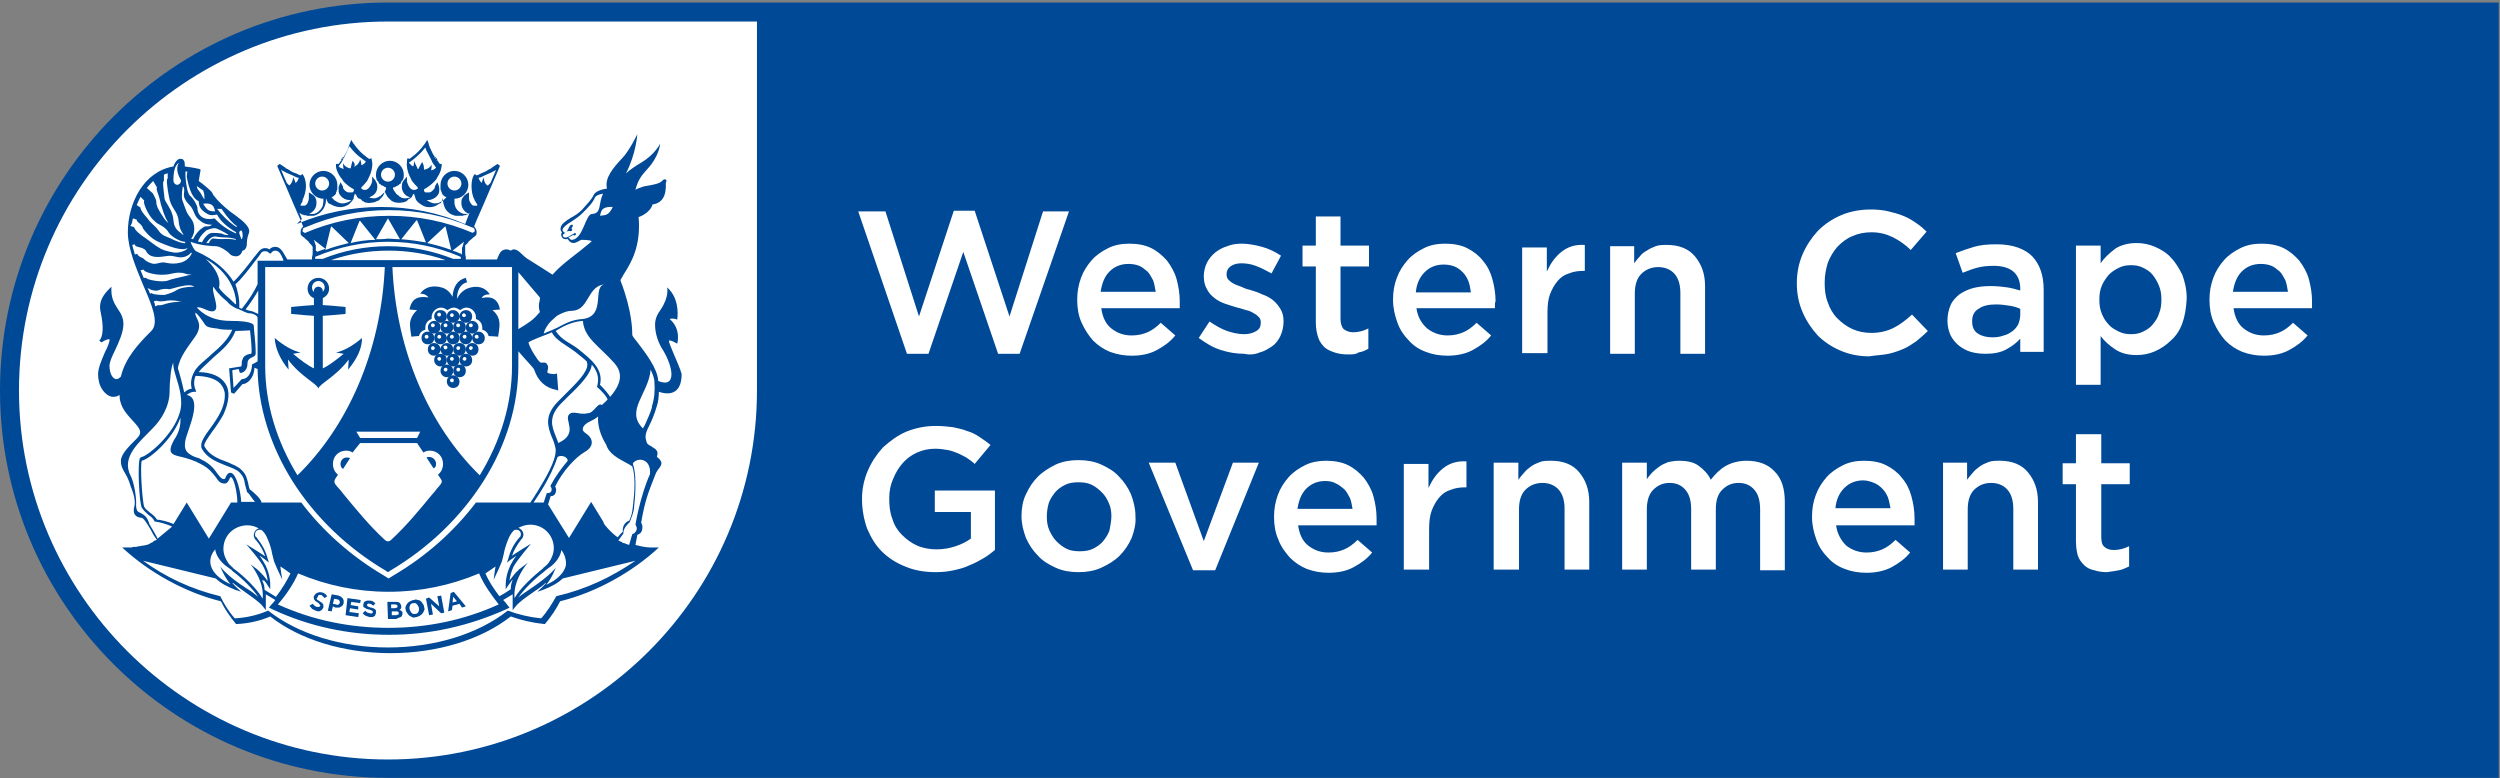 <svg width="395" height="123" viewBox="0 0 395 123" fill="none" xmlns="http://www.w3.org/2000/svg">
<rect x="0" y="0" width="395" height="123" fill="#808080" stroke="none"/>
<path d="M122.5 62.9C122.5 62.5 122.5 62.1 122.5 61.7V62.9ZM394.8 122.9V0.4H122.5H61.3C27.5 0.4 0 27.9 0 61.7C0 95.5 27.5 122.9 61.3 122.9H122.5H394.8Z" fill="#004997"/>
<path d="M119.6 61.7C119.6 93.9 93.4 120 61.3 120C29.2 120 3 93.8 3 61.7C3 29.5 29.2 3.4 61.3 3.4H119.6V61.7Z" fill="white"/>
<path d="M298.4 55.9C299.3 55.7 300.1 55.4 300.8 55.1C301.5 54.8 302.2 54.3 302.8 53.9C303.4 53.4 304 52.9 304.6 52.3L302.1 49.7C301.1 50.6 300.2 51.3 299.2 51.8C298.2 52.3 297 52.6 295.7 52.6C294.6 52.6 293.6 52.4 292.7 52C291.8 51.6 291 51 290.3 50.3C289.6 49.6 289.1 48.7 288.8 47.8C288.4 46.8 288.3 45.8 288.3 44.7V44.6C288.3 43.5 288.5 42.5 288.8 41.5C289.2 40.5 289.7 39.7 290.3 39C291 38.3 291.7 37.7 292.7 37.3C293.6 36.9 294.6 36.7 295.7 36.7C297 36.7 298.1 37 299.1 37.5C300.1 38 301.1 38.7 301.9 39.5L304.4 36.6C303.9 36.1 303.3 35.6 302.7 35.2C302.1 34.8 301.5 34.4 300.7 34.1C300 33.8 299.2 33.6 298.4 33.4C297.6 33.2 296.6 33.1 295.6 33.1C293.9 33.1 292.3 33.4 290.9 34C289.5 34.6 288.3 35.4 287.2 36.5C286.2 37.6 285.4 38.8 284.8 40.2C284.2 41.6 283.9 43.1 283.9 44.7V44.8C283.9 46.4 284.2 47.9 284.8 49.3C285.4 50.7 286.2 51.9 287.2 53C288.2 54 289.4 54.8 290.8 55.4C292.2 56 293.7 56.3 295.3 56.3C296.6 56.1 297.5 56.1 298.4 55.9ZM254.3 38.9H258.2V41.6C258.5 41.2 258.8 40.8 259.1 40.5C259.4 40.1 259.8 39.8 260.2 39.6C260.6 39.3 261.1 39.1 261.6 38.9C262.1 38.7 262.7 38.7 263.4 38.7C265.3 38.7 266.8 39.3 267.8 40.5C268.8 41.7 269.4 43.2 269.4 45.2V55.9H265.5V46.3C265.5 45 265.2 44 264.6 43.3C264 42.6 263.1 42.2 262 42.2C260.9 42.2 260 42.6 259.3 43.3C258.6 44 258.3 45.1 258.3 46.4V55.9H254.4V38.9H254.3ZM240.6 55.8H244.5V49.4C244.5 48.3 244.6 47.3 244.9 46.5C245.2 45.7 245.6 45 246.1 44.4C246.6 43.8 247.2 43.4 247.9 43.2C248.6 42.9 249.4 42.8 250.2 42.8H250.4V38.7C248.9 38.6 247.7 39 246.7 39.8C245.7 40.6 245 41.6 244.4 42.9V39.1H240.5V55.8H240.6ZM212.9 56C212.2 56 211.5 55.9 210.9 55.7C210.3 55.5 209.8 55.3 209.3 54.9C208.9 54.5 208.5 54 208.3 53.4C208.1 52.8 207.9 52 207.9 51V42.1H205.8V38.8H207.9V34.2H211.8V38.8H216.3V42.1H211.8V50.4C211.8 51.1 212 51.7 212.3 52C212.7 52.3 213.2 52.5 213.8 52.5C214.6 52.5 215.4 52.3 216.2 51.9V55.1C215.7 55.4 215.2 55.6 214.6 55.7C214.3 56 213.7 56 212.9 56ZM199 55.7C199.8 55.5 200.4 55.1 201 54.7C201.6 54.3 202 53.7 202.3 53.1C202.6 52.4 202.8 51.7 202.8 50.8V50.7C202.8 49.9 202.6 49.3 202.3 48.8C202 48.3 201.6 47.8 201.1 47.4C200.6 47 200 46.7 199.4 46.5C198.8 46.2 198.2 46 197.5 45.8C197 45.7 196.5 45.5 196.1 45.3C195.6 45.1 195.2 45 194.9 44.8C194.5 44.6 194.3 44.4 194.1 44.2C193.9 44 193.8 43.7 193.8 43.4V43.3C193.8 42.8 194 42.4 194.4 42.1C194.8 41.8 195.4 41.6 196.1 41.6C196.8 41.6 197.6 41.7 198.4 42C199.2 42.3 200 42.7 200.9 43.2L202.4 40.4C201.5 39.8 200.5 39.3 199.4 39C198.3 38.7 197.2 38.5 196.2 38.5C195.4 38.5 194.6 38.6 193.9 38.9C193.2 39.1 192.5 39.5 192 39.9C191.5 40.3 191 40.9 190.7 41.5C190.4 42.1 190.2 42.9 190.2 43.6V43.7C190.2 44.5 190.4 45.2 190.7 45.7C191 46.3 191.4 46.7 191.9 47.1C192.4 47.5 193 47.8 193.6 48C194.2 48.2 194.8 48.4 195.5 48.6C196 48.7 196.5 48.9 196.9 49C197.4 49.1 197.8 49.3 198.1 49.5C198.5 49.7 198.7 49.9 198.9 50.1C199.1 50.3 199.2 50.6 199.2 50.9V51C199.2 51.6 199 52 198.5 52.3C198 52.6 197.4 52.8 196.6 52.8C195.7 52.8 194.8 52.6 193.9 52.3C193 52 192 51.4 191.1 50.8L189.4 53.4C190.5 54.2 191.6 54.9 192.9 55.3C194.1 55.7 195.4 55.9 196.6 55.9C197.4 56.1 198.3 56 199 55.7ZM135.6 33.4H139.9L145.2 50L150.7 33.3H154L159.5 50L164.8 33.4H168.9L161.1 55.9H157.7L152.2 39.8L146.7 55.9H143.3L135.6 33.4ZM334.8 90.1C335.4 90 335.9 89.7 336.4 89.5V86.3C335.6 86.7 334.8 86.9 334 86.9C333.3 86.9 332.8 86.7 332.5 86.4C332.1 86.1 332 85.5 332 84.8V76.5H336.5V73.2H332V68.6H328V73.2H325.9V76.5H328V85.4C328 86.3 328.1 87.1 328.3 87.8C328.5 88.4 328.9 88.9 329.3 89.3C329.7 89.7 330.3 90 330.9 90.1C331.5 90.3 332.2 90.4 332.9 90.4C333.6 90.3 334.3 90.2 334.8 90.1ZM306.9 73.1H310.8V75.8C311.1 75.4 311.4 75 311.7 74.7C312 74.3 312.4 74 312.8 73.7C313.2 73.4 313.7 73.2 314.2 73C314.7 72.8 315.3 72.8 316 72.8C317.9 72.8 319.4 73.4 320.4 74.6C321.4 75.8 322 77.3 322 79.3V90H318.1V80.4C318.1 79.1 317.8 78.1 317.2 77.4C316.6 76.7 315.7 76.3 314.6 76.3C313.5 76.3 312.6 76.7 311.9 77.4C311.2 78.1 310.9 79.2 310.9 80.5V90H307V73.1H306.9ZM256.3 90H260.2V80.5C260.2 79.2 260.5 78.1 261.2 77.4C261.9 76.7 262.7 76.3 263.8 76.3C264.9 76.3 265.7 76.7 266.3 77.4C266.9 78.1 267.2 79.1 267.2 80.4V90H271.1V80.5C271.1 79.1 271.4 78.1 272.1 77.4C272.8 76.7 273.6 76.3 274.7 76.3C275.8 76.3 276.6 76.7 277.2 77.4C277.8 78.1 278.1 79.1 278.1 80.5V90.1H282V79.3C282 77.2 281.5 75.6 280.4 74.5C279.4 73.4 277.9 72.8 276 72.8C274.7 72.8 273.6 73.1 272.7 73.6C271.8 74.1 271 74.9 270.3 75.8C269.9 74.9 269.2 74.2 268.4 73.6C267.6 73 266.5 72.8 265.3 72.8C264.7 72.8 264.1 72.9 263.6 73C263.1 73.2 262.6 73.4 262.2 73.7C261.8 74 261.4 74.3 261.1 74.6C260.8 74.9 260.5 75.3 260.2 75.7V73.1H256.3V90ZM236 73.1H239.9V75.8C240.2 75.4 240.5 75 240.8 74.7C241.1 74.3 241.5 74 241.9 73.7C242.3 73.4 242.8 73.2 243.3 73C243.8 72.8 244.4 72.8 245.1 72.8C247 72.8 248.5 73.4 249.5 74.6C250.5 75.8 251.1 77.3 251.1 79.3V90H247.2V80.4C247.2 79.1 246.9 78.1 246.3 77.4C245.7 76.7 244.8 76.3 243.7 76.3C242.6 76.3 241.7 76.7 241 77.4C240.3 78.1 240 79.2 240 80.5V90H236V73.1ZM221.9 90H225.8V83.6C225.8 82.5 225.9 81.5 226.2 80.7C226.5 79.9 226.9 79.2 227.4 78.6C227.9 78 228.5 77.6 229.2 77.4C229.9 77.1 230.7 77 231.5 77H231.7V72.9C230.2 72.8 229 73.2 228 74C227 74.8 226.3 75.8 225.7 77.1V73.3H221.8V90H221.9ZM181.5 73.1H185.7L190.2 85.5L194.8 73.1H198.9L192 90.1H188.5L181.5 73.1ZM150.7 90.1C151.6 89.9 152.4 89.7 153.2 89.3C154 89 154.7 88.6 155.4 88.2C156.1 87.8 156.7 87.3 157.2 86.9V77.5H147.7V80.9H153.4V85.1C152.7 85.6 151.9 86 151 86.3C150.1 86.6 149.1 86.8 148 86.8C146.9 86.8 145.8 86.6 144.9 86.2C144 85.8 143.2 85.2 142.5 84.5C141.8 83.8 141.3 83 141 82C140.6 81 140.5 79.9 140.5 78.8V78.7C140.5 77.6 140.7 76.6 141.1 75.7C141.5 74.7 142 73.9 142.6 73.2C143.2 72.5 144 71.9 144.9 71.5C145.8 71.1 146.7 70.9 147.8 70.9C148.5 70.9 149.1 71 149.7 71.1C150.3 71.2 150.8 71.4 151.3 71.6C151.8 71.8 152.3 72.1 152.7 72.3C153.1 72.6 153.6 72.9 154 73.3L156.5 70.3C155.9 69.8 155.3 69.4 154.7 69C154.1 68.6 153.5 68.3 152.8 68.1C152.1 67.8 151.4 67.7 150.6 67.5C149.8 67.4 148.9 67.3 147.9 67.3C146.2 67.3 144.7 67.6 143.2 68.2C141.8 68.8 140.6 69.7 139.5 70.7C138.5 71.8 137.7 73 137.1 74.4C136.5 75.8 136.2 77.3 136.2 78.8V78.9C136.2 80.5 136.5 82.1 137 83.5C137.6 84.9 138.3 86.1 139.3 87.1C140.3 88.1 141.5 88.9 143 89.5C144.4 90.1 146 90.4 147.8 90.4C148.9 90.4 149.8 90.3 150.7 90.1ZM298.3 78.6C298.1 78.1 297.8 77.6 297.4 77.2C297 76.8 296.6 76.5 296.1 76.3C295.6 76.1 295 75.9 294.4 75.9C293.2 75.9 292.2 76.3 291.4 77.1C290.6 77.9 290.1 79 290 80.3H298.7C298.6 79.8 298.5 79.2 298.3 78.6ZM302.5 82.4C302.5 82.6 302.5 82.8 302.5 83H290.1C290.3 84.4 290.9 85.4 291.7 86.2C292.6 86.9 293.7 87.3 294.9 87.3C295.9 87.3 296.7 87.1 297.4 86.8C298.1 86.5 298.8 86 299.5 85.3L301.8 87.3C301 88.3 300 89 298.9 89.6C297.8 90.2 296.4 90.5 294.9 90.5C293.7 90.5 292.5 90.3 291.5 89.9C290.4 89.5 289.5 88.9 288.8 88.1C288 87.3 287.4 86.4 287 85.3C286.6 84.2 286.3 83 286.3 81.7V81.6C286.3 80.4 286.5 79.2 286.9 78.2C287.3 77.1 287.9 76.2 288.6 75.4C289.3 74.6 290.2 74 291.2 73.5C292.2 73 293.3 72.8 294.5 72.8C295.8 72.8 297 73 298 73.5C299 74 299.9 74.7 300.5 75.5C301.2 76.3 301.7 77.3 302 78.4C302.3 79.5 302.5 80.7 302.5 81.9C302.5 82 302.5 82.2 302.5 82.4ZM213.7 80.4H205C205.2 79.1 205.6 78 206.4 77.2C207.2 76.4 208.2 76 209.4 76C210 76 210.6 76.1 211.1 76.4C211.6 76.6 212 77 212.4 77.3C212.8 77.7 213 78.2 213.3 78.7C213.5 79.2 213.6 79.8 213.7 80.4ZM217.5 81.9C217.5 80.7 217.3 79.5 217 78.4C216.7 77.3 216.1 76.3 215.5 75.5C214.8 74.7 214 74 213 73.5C212 73 210.8 72.8 209.5 72.8C208.3 72.8 207.2 73 206.2 73.5C205.2 74 204.3 74.6 203.6 75.4C202.9 76.2 202.3 77.1 201.9 78.2C201.5 79.3 201.3 80.4 201.3 81.6V81.7C201.3 83 201.5 84.2 202 85.3C202.4 86.4 203.1 87.3 203.8 88.1C204.6 88.9 205.5 89.5 206.5 89.9C207.6 90.3 208.7 90.5 209.9 90.5C211.5 90.5 212.8 90.2 213.9 89.6C215 89 216 88.3 216.8 87.3L214.5 85.3C213.8 86 213.1 86.5 212.4 86.8C211.7 87.1 210.9 87.3 209.9 87.3C208.6 87.3 207.6 86.9 206.7 86.2C205.8 85.5 205.3 84.4 205.1 83H217.5C217.5 82.8 217.5 82.6 217.5 82.4C217.5 82.2 217.5 82 217.5 81.9ZM175.6 81.6C175.6 80.9 175.5 80.1 175.2 79.5C174.9 78.8 174.6 78.3 174.1 77.8C173.6 77.3 173.1 76.9 172.5 76.6C171.9 76.3 171.2 76.2 170.4 76.2C169.6 76.2 168.9 76.3 168.3 76.6C167.7 76.9 167.1 77.3 166.7 77.8C166.3 78.3 165.9 78.9 165.7 79.5C165.5 80.2 165.4 80.9 165.4 81.6V81.7C165.4 82.4 165.5 83.1 165.8 83.8C166.1 84.4 166.4 85 166.9 85.5C167.4 86 167.9 86.4 168.5 86.7C169.1 87 169.8 87.1 170.6 87.1C171.4 87.1 172.1 87 172.7 86.7C173.3 86.4 173.9 86 174.3 85.5C174.7 85 175.1 84.4 175.3 83.8C175.4 83.1 175.6 82.4 175.6 81.6ZM178.8 85C178.3 86.1 177.7 87 176.9 87.8C176.1 88.6 175.1 89.2 174 89.7C172.9 90.2 171.7 90.4 170.4 90.4C169.1 90.4 167.9 90.2 166.8 89.7C165.7 89.2 164.7 88.6 164 87.8C163.2 87 162.6 86.1 162.1 85C161.7 83.9 161.4 82.8 161.4 81.6V81.5C161.4 80.3 161.6 79.1 162.1 78.1C162.6 77 163.2 76.1 164 75.3C164.8 74.5 165.8 73.9 166.8 73.4C167.9 72.9 169.1 72.7 170.4 72.7C171.7 72.7 172.9 72.9 174 73.4C175.1 73.9 176.1 74.5 176.8 75.3C177.6 76.1 178.2 77 178.7 78.1C179.1 79.2 179.4 80.3 179.4 81.5V81.6C179.5 82.8 179.2 83.9 178.8 85ZM361.5 46.1H352.8C353 44.8 353.4 43.7 354.2 42.9C355 42.1 356 41.7 357.2 41.7C357.8 41.7 358.4 41.8 358.9 42C359.4 42.2 359.8 42.6 360.2 42.9C360.6 43.3 360.8 43.8 361.1 44.3C361.3 44.9 361.4 45.5 361.5 46.1ZM365.3 47.6C365.3 46.4 365.1 45.2 364.8 44.1C364.5 43 363.9 42 363.3 41.2C362.6 40.4 361.8 39.7 360.8 39.2C359.8 38.7 358.6 38.5 357.3 38.5C356.1 38.5 355 38.7 354 39.2C353 39.7 352.1 40.3 351.4 41.1C350.7 41.9 350.1 42.8 349.7 43.9C349.3 45 349.1 46.1 349.1 47.3V47.4C349.1 48.7 349.3 49.9 349.8 51C350.3 52.1 350.9 53 351.6 53.8C352.4 54.6 353.3 55.2 354.3 55.6C355.4 56 356.5 56.2 357.7 56.2C359.3 56.2 360.6 55.9 361.7 55.3C362.8 54.7 363.8 54 364.6 53L362.3 51C361.6 51.7 360.9 52.2 360.2 52.5C359.5 52.8 358.7 53 357.7 53C356.4 53 355.4 52.6 354.5 51.9C353.6 51.2 353.1 50.1 352.9 48.7H365.3C365.3 48.5 365.3 48.3 365.3 48.1C365.3 47.9 365.3 47.8 365.3 47.6ZM341.5 47.3C341.5 46.5 341.4 45.8 341.1 45.1C340.8 44.4 340.5 43.9 340.1 43.4C339.7 42.9 339.2 42.6 338.6 42.3C338 42 337.4 41.9 336.7 41.9C336 41.9 335.4 42 334.8 42.3C334.2 42.6 333.7 42.9 333.2 43.4C332.8 43.9 332.4 44.4 332.1 45.1C331.8 45.8 331.7 46.5 331.7 47.3V47.4C331.7 48.2 331.8 48.9 332.1 49.6C332.4 50.3 332.7 50.8 333.2 51.3C333.6 51.8 334.2 52.1 334.8 52.4C335.4 52.7 336 52.8 336.7 52.8C337.4 52.8 338 52.7 338.6 52.4C339.2 52.1 339.7 51.8 340.1 51.3C340.5 50.8 340.9 50.3 341.1 49.6C341.4 48.9 341.5 48.2 341.5 47.3ZM344.8 51.1C344.4 52.2 343.8 53.1 343 53.8C342.3 54.5 341.4 55.1 340.5 55.5C339.6 55.9 338.6 56.1 337.6 56.1C336.2 56.1 335.1 55.8 334.2 55.2C333.3 54.6 332.5 53.9 331.9 53.1V60.8H328V38.8H331.9V41.6C332.5 40.7 333.3 40 334.2 39.3C335.1 38.7 336.3 38.4 337.6 38.4C338.6 38.4 339.6 38.6 340.5 39C341.4 39.4 342.3 39.9 343 40.7C343.7 41.4 344.3 42.4 344.8 43.4C345.2 44.5 345.5 45.7 345.5 47.1V47.2C345.4 48.8 345.2 50 344.8 51.1ZM319.2 49.7C319.2 50.2 319.1 50.7 318.9 51.2C318.7 51.6 318.4 52 318 52.3C317.6 52.6 317.1 52.9 316.6 53C316.1 53.2 315.5 53.3 314.8 53.3C313.9 53.3 313.1 53.1 312.5 52.7C311.9 52.3 311.6 51.7 311.6 50.8V50.7C311.6 49.9 311.9 49.2 312.6 48.8C313.3 48.3 314.2 48.1 315.4 48.1C316.1 48.1 316.9 48.2 317.5 48.3C318.2 48.4 318.8 48.6 319.2 48.8V49.7ZM322.9 55.8V45.8C322.9 43.5 322.3 41.8 321.1 40.5C319.9 39.3 318 38.6 315.5 38.6C314.1 38.6 312.9 38.7 311.9 39C310.9 39.3 310 39.6 309 40L310.1 43.1C310.9 42.8 311.6 42.5 312.4 42.3C313.1 42.1 314 42 315 42C316.3 42 317.4 42.3 318.1 42.9C318.8 43.5 319.2 44.4 319.2 45.6V45.9C318.5 45.7 317.8 45.5 317.1 45.4C316.4 45.3 315.5 45.2 314.5 45.2C313.5 45.2 312.6 45.3 311.8 45.5C311 45.7 310.2 46.1 309.6 46.5C309 47 308.5 47.5 308.2 48.2C307.9 48.9 307.7 49.7 307.7 50.6V50.7C307.7 51.6 307.9 52.3 308.2 53C308.5 53.6 309 54.2 309.5 54.6C310 55 310.7 55.4 311.4 55.6C312.1 55.8 312.9 55.9 313.7 55.9C315 55.9 316.1 55.7 317 55.2C317.9 54.7 318.6 54.2 319.2 53.5V55.6H322.9V55.8ZM232 44.4C231.8 43.9 231.5 43.4 231.1 43C230.7 42.6 230.3 42.3 229.8 42.1C229.3 41.9 228.7 41.8 228.1 41.8C226.9 41.8 225.9 42.2 225.1 43C224.3 43.8 223.8 44.9 223.7 46.2H232.4C232.3 45.5 232.2 44.9 232 44.4ZM236.2 48.1C236.2 48.3 236.2 48.5 236.2 48.7H223.8C224 50.1 224.6 51.1 225.5 51.9C226.4 52.6 227.5 53 228.7 53C229.7 53 230.5 52.8 231.2 52.5C231.9 52.2 232.6 51.7 233.3 51L235.6 53C234.8 54 233.8 54.7 232.7 55.3C231.6 55.9 230.2 56.2 228.7 56.2C227.5 56.2 226.3 56 225.3 55.6C224.2 55.2 223.3 54.6 222.6 53.8C221.8 53 221.2 52.1 220.8 51C220.4 49.9 220.1 48.7 220.1 47.4V47.3C220.1 46.1 220.3 44.9 220.7 43.9C221.1 42.8 221.7 41.9 222.4 41.1C223.1 40.3 224 39.7 225 39.2C226 38.7 227.1 38.5 228.3 38.5C229.6 38.5 230.8 38.7 231.8 39.2C232.8 39.7 233.7 40.4 234.3 41.2C235 42 235.5 43 235.8 44.1C236.1 45.2 236.3 46.4 236.3 47.6C236.2 47.8 236.2 47.9 236.2 48.1ZM182.6 46.1H173.9C174.1 44.8 174.5 43.7 175.3 42.9C176.1 42.1 177.1 41.7 178.3 41.7C178.9 41.7 179.5 41.8 180 42C180.5 42.2 180.9 42.6 181.3 42.9C181.7 43.3 181.9 43.8 182.2 44.3C182.4 44.9 182.5 45.5 182.6 46.1ZM186.4 47.6C186.4 46.4 186.2 45.2 185.9 44.1C185.6 43 185 42 184.4 41.2C183.7 40.4 182.9 39.7 181.9 39.2C180.9 38.7 179.7 38.5 178.4 38.5C177.2 38.5 176.1 38.7 175.1 39.2C174.1 39.7 173.2 40.3 172.5 41.1C171.8 41.9 171.2 42.8 170.8 43.9C170.4 45 170.2 46.1 170.2 47.3V47.4C170.2 48.7 170.4 49.9 170.9 51C171.4 52.1 172 53 172.7 53.8C173.5 54.6 174.4 55.2 175.4 55.6C176.5 56 177.6 56.2 178.8 56.2C180.4 56.2 181.7 55.9 182.8 55.3C183.9 54.7 184.9 54 185.7 53L183.4 51C182.7 51.7 182 52.2 181.3 52.5C180.6 52.8 179.8 53 178.8 53C177.5 53 176.5 52.6 175.6 51.9C174.7 51.2 174.2 50.1 174 48.7H186.4C186.4 48.5 186.4 48.3 186.4 48.1C186.4 47.9 186.4 47.8 186.4 47.6Z" fill="white"/>
<path d="M64.7 48.9L65.9 49C65.9 49 65 49.7 64.8 50.9C64.7 51.6 65 53.2 65 53.2C65.1 53.2 65.7 53.1 66.2 53.1C66.3 52.6 66.7 52.2 67.2 52.1C67.2 52 67.2 51.9 67.2 51.8C67.2 51.1 67.6 50.6 68.2 50.4C68.2 50.3 68.2 50.2 68.2 50.1C68.2 49.3 68.9 48.6 69.7 48.6C70.1 48.6 70.4 48.8 70.7 49C71 48.8 71.3 48.6 71.7 48.6C72.1 48.6 72.4 48.8 72.7 49C73 48.8 73.3 48.6 73.7 48.6C74.5 48.6 75.2 49.3 75.2 50.1C75.2 50.2 75.2 50.3 75.2 50.4C75.8 50.6 76.2 51.1 76.2 51.8C76.2 51.9 76.2 52 76.2 52.1C76.7 52.2 77.1 52.6 77.2 53.1C77.8 53.1 78.6 53.2 78.7 53.2C78.7 53.2 79 51.6 78.9 50.9C78.8 49.7 77.8 49 77.8 49L79 48.9C78.7 47.3 77.7 46.7 76.1 47.1C76.3 46.7 76.7 46.5 77.4 46.5C76.6 45.3 75.3 45.1 74.1 45.5C73.1 45.8 72.5 46.6 72.2 47.2C72.2 46.1 72.6 44.9 73.8 44.6L73.6 43.9C72.3 44.2 71.6 45.3 71.5 46.9C71.2 46.3 70.6 45.6 69.7 45.4C68.6 45.1 67.2 45.2 66.4 46.4C67.1 46.4 67.5 46.7 67.7 47C65.9 46.7 65 47.3 64.7 48.9Z" fill="#004997"/>
<path d="M58.1 95.4C58.2 95.4 58.3 95.3 58.4 95.4C58.5 95.4 58.6 95.4 58.7 95.5C58.8 95.6 58.9 95.6 59 95.7L59.3 95.3C59.2 95.2 59 95.1 58.9 95C58.7 94.9 58.6 94.9 58.4 94.9C58.3 94.9 58.1 94.9 58 94.9C57.9 94.9 57.8 95 57.7 95C57.6 95.1 57.5 95.1 57.5 95.2C57.5 95.3 57.4 95.4 57.4 95.5C57.4 95.6 57.4 95.8 57.4 95.8C57.4 95.9 57.5 96 57.6 96C57.7 96.1 57.8 96.1 57.9 96.2C58 96.2 58.1 96.3 58.3 96.3C58.4 96.3 58.5 96.4 58.6 96.4C58.7 96.4 58.7 96.5 58.8 96.5L58.9 96.6V96.7C58.9 96.8 58.9 96.8 58.8 96.9C58.7 96.9 58.6 97 58.5 96.9C58.3 96.9 58.2 96.8 58.1 96.8C58 96.8 57.8 96.6 57.7 96.5L57.3 96.9C57.5 97.1 57.6 97.2 57.8 97.3C58 97.4 58.2 97.4 58.4 97.5C58.5 97.5 58.7 97.5 58.8 97.5C58.9 97.5 59 97.4 59.1 97.4C59.2 97.3 59.3 97.3 59.3 97.1C59.4 97 59.4 96.9 59.4 96.8C59.4 96.7 59.4 96.6 59.4 96.5C59.4 96.4 59.3 96.3 59.3 96.3C59.2 96.2 59.1 96.2 59 96.1C58.9 96.1 58.8 96 58.6 96C58.5 96 58.4 95.9 58.3 95.9C58.2 95.9 58.2 95.8 58.1 95.8L58 95.7V95.6C58 95.5 58 95.5 58.1 95.4Z" fill="#004997"/>
<path d="M54.6 97.2L56.6 97.5L56.7 96.9L55.2 96.7L55.3 96.1L56.6 96.3V95.8L55.4 95.6L55.5 95.1L56.9 95.3L57 94.8L54.9 94.5L54.6 97.2Z" fill="#004997"/>
<path d="M73.4 57C73.2 57 73.1 56.8 73.1 56.7C73.1 56.5 73.3 56.4 73.4 56.4C73.6 56.4 73.7 56.6 73.7 56.7C73.7 56.8 73.6 57 73.4 57ZM73.6 55.9C73 55.9 72.6 56.3 72.6 56.9C72.6 57.4 73 57.9 73.6 57.9C74.2 57.9 74.6 57.5 74.6 56.9C74.6 56.3 74.2 55.9 73.6 55.9Z" fill="#004997"/>
<path d="M71.6 94.3L72.2 95L71.5 95.2L71.6 94.3ZM71.2 93.7L70.8 96.6L71.4 96.4L71.5 95.7L72.6 95.4L73 96L73.6 95.8L71.7 93.5L71.2 93.7Z" fill="#004997"/>
<path d="M64.7 95.9C64.7 95.8 64.8 95.7 64.8 95.6C64.9 95.5 64.9 95.4 65 95.4C65.1 95.3 65.2 95.3 65.3 95.3C65.4 95.3 65.5 95.3 65.6 95.3C65.7 95.3 65.8 95.4 65.9 95.5C66 95.6 66 95.7 66.1 95.8C66.1 95.9 66.2 96 66.2 96.1C66.2 96.2 66.2 96.3 66.2 96.4C66.2 96.5 66.1 96.6 66.1 96.7C66 96.8 66 96.9 65.9 96.9C65.8 97 65.7 97 65.6 97C65.5 97 65.4 97 65.3 97C65.2 97 65.1 96.9 65 96.8C64.9 96.7 64.9 96.6 64.8 96.5C64.8 96.4 64.7 96.3 64.7 96.2C64.7 96.1 64.7 96 64.7 95.9ZM64.1 96.3C64.1 96.5 64.2 96.7 64.3 96.8C64.4 97 64.5 97.1 64.6 97.2C64.7 97.3 64.9 97.4 65.1 97.5C65.3 97.6 65.5 97.6 65.7 97.5C65.9 97.5 66.1 97.4 66.3 97.3C66.5 97.2 66.6 97.1 66.7 97C66.8 96.9 66.9 96.7 67 96.5C67.1 96.3 67.1 96.1 67 95.9C67 95.7 66.9 95.5 66.8 95.4C66.7 95.2 66.6 95.1 66.5 95C66.4 94.9 66.2 94.8 66 94.8C65.8 94.7 65.6 94.7 65.4 94.8C65.2 94.8 65 94.9 64.8 95C64.6 95.1 64.5 95.2 64.4 95.3C64.3 95.4 64.2 95.6 64.1 95.8C64.1 95.9 64 96.1 64.1 96.3Z" fill="#004997"/>
<path d="M74.4 55.3C74.2 55.3 74.1 55.1 74.1 55C74.1 54.8 74.3 54.7 74.4 54.7C74.6 54.7 74.7 54.8 74.7 55C74.7 55.1 74.5 55.3 74.4 55.3ZM72.4 55.3C72.2 55.3 72.1 55.1 72.1 55C72.1 54.8 72.3 54.7 72.4 54.7C72.6 54.7 72.7 54.8 72.7 55C72.7 55.1 72.6 55.3 72.4 55.3ZM74.6 54.2C74.1 54.2 73.6 54.6 73.6 55.2C73.6 54.6 73.2 54.2 72.6 54.2C72 54.2 71.6 54.6 71.6 55.2C71.6 55.7 72 56.2 72.6 56.2C73.1 56.2 73.6 55.8 73.6 55.2C73.6 55.7 74.1 56.2 74.6 56.2C75.2 56.2 75.6 55.8 75.6 55.2C75.6 54.6 75.2 54.2 74.6 54.2Z" fill="#004997"/>
<path d="M69.1 94.2L69.4 95.8L67.8 94.4L67.3 94.6L67.8 97.2L68.4 97.1L68.1 95.4L69.7 96.9L70.2 96.8L69.7 94.1L69.1 94.2Z" fill="#004997"/>
<path d="M75.3 53.5C75.1 53.5 75 53.3 75 53.2C75 53 75.2 52.9 75.3 52.9C75.5 52.9 75.6 53 75.6 53.2C75.7 53.4 75.5 53.5 75.3 53.5ZM73.4 53.5C73.2 53.5 73.1 53.3 73.1 53.2C73.1 53 73.3 52.9 73.4 52.9C73.6 52.9 73.7 53 73.7 53.2C73.7 53.4 73.6 53.5 73.4 53.5ZM75.6 52.4C75.1 52.4 74.6 52.8 74.6 53.4C74.6 52.8 74.1 52.4 73.6 52.4C73 52.4 72.6 52.8 72.6 53.4C72.6 53.9 73 54.4 73.6 54.4C74.1 54.4 74.6 54 74.6 53.4C74.6 53.9 75 54.4 75.6 54.4C76.2 54.4 76.6 54 76.6 53.4C76.6 52.9 76.2 52.4 75.6 52.4Z" fill="#004997"/>
<path d="M61.9 97.2V96.6H62.6C62.8 96.6 62.9 96.6 62.9 96.7C63 96.7 63 96.8 63 96.9C63 97 63 97.1 62.9 97.1C62.8 97.1 62.7 97.2 62.6 97.2H61.9ZM61.8 95.5H62.4C62.5 95.5 62.6 95.5 62.7 95.6C62.8 95.6 62.8 95.7 62.8 95.8C62.8 95.9 62.8 96 62.7 96C62.6 96 62.5 96.1 62.4 96.1H61.8V95.5ZM63 97.6C63.1 97.6 63.2 97.5 63.3 97.5C63.4 97.4 63.5 97.4 63.5 97.3C63.5 97.2 63.6 97.1 63.6 97C63.6 96.8 63.6 96.7 63.5 96.6C63.4 96.5 63.3 96.4 63.1 96.4L63.2 96.3L63.3 96.2C63.3 96.2 63.4 96.1 63.4 96C63.4 95.9 63.4 95.9 63.4 95.8C63.4 95.6 63.3 95.5 63.2 95.3C63 95.1 62.8 95.1 62.5 95.1H61.2L61.3 97.8H62.6C62.7 97.7 62.9 97.7 63 97.6Z" fill="#004997"/>
<path d="M53.7 95.2C53.7 95.3 53.6 95.4 53.5 95.5C53.4 95.6 53.3 95.6 53.1 95.5L52.6 95.4L52.8 94.6L53.3 94.7C53.4 94.7 53.6 94.8 53.6 94.9C53.7 95 53.7 95.1 53.7 95.2ZM54.2 94.6C54.1 94.5 54 94.4 53.9 94.3C53.8 94.2 53.6 94.2 53.5 94.1L52.4 93.9L51.8 96.5L52.4 96.6L52.6 95.8L53 96C53.2 96 53.3 96 53.4 96C53.5 96 53.7 96 53.8 95.9C53.9 95.8 54 95.8 54.1 95.7C54.2 95.6 54.2 95.5 54.3 95.3C54.3 95.2 54.3 95 54.3 94.9C54.3 94.8 54.2 94.7 54.2 94.6Z" fill="#004997"/>
<path d="M69.4 49.4C69.6 49.4 69.7 49.6 69.7 49.7C69.7 49.9 69.5 50 69.4 50C69.2 50 69.1 49.9 69.1 49.7C69 49.6 69.2 49.4 69.4 49.4ZM69.6 51C70.2 51 70.6 50.6 70.6 50C70.6 49.4 70.2 49 69.6 49C69 49 68.6 49.4 68.6 50C68.6 50.5 69.1 51 69.6 51Z" fill="#004997"/>
<path d="M50.3 94.1C50.3 94 50.4 94 50.4 94C50.5 94 50.6 94 50.7 94C50.8 94 50.9 94.1 51 94.2C51.1 94.3 51.2 94.4 51.3 94.5L51.7 94.2C51.6 94.1 51.5 93.9 51.3 93.8C51.2 93.7 51 93.6 50.8 93.6C50.7 93.6 50.5 93.5 50.4 93.6C50.3 93.6 50.2 93.6 50.1 93.7C50 93.7 49.9 93.8 49.8 93.9C49.7 94 49.7 94.1 49.6 94.2C49.6 94.3 49.5 94.4 49.6 94.5C49.6 94.6 49.6 94.7 49.7 94.8C49.8 94.9 49.8 95 49.9 95C50 95.1 50.1 95.1 50.2 95.2C50.3 95.3 50.4 95.3 50.4 95.4C50.5 95.4 50.5 95.5 50.5 95.5C50.5 95.5 50.5 95.6 50.6 95.6V95.7C50.6 95.8 50.5 95.8 50.4 95.9C50.3 95.9 50.2 95.9 50.1 95.9C50 95.9 49.8 95.8 49.7 95.7C49.6 95.6 49.5 95.5 49.4 95.4L48.9 95.7C49 95.9 49.2 96 49.3 96.2C49.5 96.3 49.7 96.4 49.9 96.5C50 96.5 50.2 96.6 50.3 96.6C50.4 96.6 50.5 96.6 50.6 96.5C50.7 96.5 50.8 96.4 50.9 96.3C51 96.2 51 96.1 51.1 96C51.1 95.9 51.1 95.8 51.1 95.7C51.1 95.6 51.1 95.5 51 95.4C50.9 95.3 50.9 95.2 50.8 95.2C50.7 95.1 50.6 95.1 50.5 95C50.4 94.9 50.3 94.9 50.2 94.8C50.1 94.8 50.1 94.7 50.1 94.7L50 94.6C50.3 94.2 50.3 94.1 50.3 94.1Z" fill="#004997"/>
<path d="M72.4 51.1C72.6 51.1 72.7 51.3 72.7 51.4C72.7 51.6 72.5 51.7 72.4 51.7C72.2 51.7 72.1 51.6 72.1 51.4C72 51.3 72.2 51.1 72.4 51.1ZM72.6 52.7C73.2 52.7 73.6 52.3 73.6 51.7C73.6 51.1 73.2 50.7 72.6 50.7C72 50.7 71.6 51.1 71.6 51.7C71.6 52.3 72.1 52.7 72.6 52.7Z" fill="#004997"/>
<path d="M68.4 51.1C68.6 51.1 68.7 51.3 68.7 51.4C68.7 51.6 68.5 51.7 68.4 51.7C68.2 51.7 68.1 51.6 68.1 51.4C68 51.3 68.2 51.1 68.4 51.1ZM67.6 51.7C67.6 52.3 68 52.7 68.6 52.7C69.1 52.7 69.6 52.3 69.6 51.7C69.6 51.1 69.2 50.7 68.6 50.7C68.1 50.7 67.6 51.2 67.6 51.7Z" fill="#004997"/>
<path d="M68.4 55.3C68.2 55.3 68.1 55.2 68.1 55C68.1 54.8 68.3 54.7 68.4 54.7C68.6 54.7 68.7 54.9 68.7 55C68.7 55.1 68.6 55.3 68.4 55.3ZM70.4 54.6C70.6 54.6 70.7 54.8 70.7 54.9C70.7 55.1 70.5 55.2 70.4 55.2C70.2 55.2 70.1 55.1 70.1 54.9C70 54.7 70.2 54.6 70.4 54.6ZM69.6 55.2C69.6 55.7 70 56.2 70.6 56.2C71.2 56.2 71.6 55.8 71.6 55.2C71.6 54.6 71.2 54.2 70.6 54.2C70.1 54.2 69.6 54.6 69.6 55.2C69.6 54.6 69.1 54.2 68.6 54.2C68 54.2 67.6 54.6 67.6 55.2C67.6 55.8 68 56.2 68.6 56.2C69.2 56.2 69.6 55.7 69.6 55.2Z" fill="#004997"/>
<path d="M74.4 51.1C74.6 51.1 74.7 51.3 74.7 51.4C74.7 51.6 74.5 51.7 74.4 51.7C74.2 51.7 74.1 51.6 74.1 51.4C74 51.3 74.2 51.1 74.4 51.1ZM73.6 51.7C73.6 52.3 74 52.7 74.6 52.7C75.1 52.7 75.6 52.3 75.6 51.7C75.6 51.1 75.1 50.7 74.6 50.7C74.1 50.7 73.6 51.2 73.6 51.7Z" fill="#004997"/>
<path d="M71.4 53.5C71.2 53.5 71.1 53.4 71.1 53.2C71.1 53 71.3 52.9 71.4 52.9C71.6 52.9 71.7 53.1 71.7 53.2C71.7 53.4 71.6 53.5 71.4 53.5ZM69.4 53.5C69.2 53.5 69.1 53.4 69.1 53.2C69.1 53 69.3 52.9 69.4 52.9C69.6 52.9 69.7 53.1 69.7 53.2C69.7 53.4 69.6 53.5 69.4 53.5ZM70.6 53.4C70.6 52.9 70.1 52.4 69.6 52.4C69 52.4 68.6 52.8 68.6 53.4C68.6 54 69 54.4 69.6 54.4C70.2 54.4 70.6 54 70.6 53.4C70.6 54 71 54.4 71.6 54.4C72.2 54.4 72.6 54 72.6 53.4C72.6 52.8 72.2 52.4 71.6 52.4C71.1 52.4 70.6 52.9 70.6 53.4Z" fill="#004997"/>
<path d="M73.3 50.1C73.1 50.1 73 49.9 73 49.8C73 49.6 73.2 49.5 73.3 49.5C73.5 49.5 73.6 49.7 73.6 49.8C73.7 49.9 73.5 50.1 73.3 50.1ZM71.4 50.1C71.2 50.1 71.1 49.9 71.1 49.8C71.1 49.6 71.3 49.5 71.4 49.5C71.6 49.5 71.7 49.7 71.7 49.8C71.7 49.9 71.6 50.1 71.4 50.1ZM73.6 49C73.1 49 72.6 49.4 72.6 50C72.6 49.4 72.1 49 71.6 49C71 49 70.6 49.4 70.6 50C70.6 50.5 71 51 71.6 51C72.1 51 72.6 50.6 72.6 50C72.6 50.5 73 51 73.6 51C74.2 51 74.6 50.6 74.6 50C74.6 49.4 74.2 49 73.6 49Z" fill="#004997"/>
<path d="M49.3 45.4C49.3 44.9 49.7 44.4 50.3 44.4C50.8 44.4 51.3 44.8 51.3 45.4C51.3 45.7 51.2 45.9 51 46.1V46C51 45.6 50.7 45.3 50.3 45.3C49.9 45.3 49.6 45.6 49.6 46V46.1C49.4 46 49.3 45.7 49.3 45.4ZM45.5 56.8C47.6 59.6 50.1 60.6 50.3 61.4C50.5 60.6 53 59.6 55.1 56.8L55 58.4C56.4 56.7 57.2 55.1 57.2 53.4C55.8 54.6 54.4 55.4 53.1 55.7L54.3 55.9C53.1 56.9 51.9 57.8 51 58.2V49.9L52.4 49.8L54.6 49.6V48.5L52.4 48.3L51 48.2V47.1C51.6 46.8 52 46.3 52 45.6C52 44.7 51.3 43.9 50.3 43.9C49.4 43.9 48.6 44.6 48.6 45.6C48.6 46.3 49 46.9 49.6 47.1V48.2L48.2 48.3L46 48.5V49.6L48.2 49.8L49.6 49.9V58.2C48.7 57.8 47.5 56.9 46.3 55.9L47.5 55.7C46.2 55.4 44.8 54.6 43.4 53.4C43.5 55 44.2 56.7 45.6 58.4L45.5 56.8Z" fill="#004997"/>
<path d="M70.4 51.1C70.6 51.1 70.7 51.3 70.7 51.4C70.7 51.6 70.5 51.7 70.4 51.7C70.2 51.7 70.1 51.6 70.1 51.4C70 51.3 70.2 51.1 70.4 51.1ZM70.6 52.7C71.2 52.7 71.6 52.3 71.6 51.7C71.6 51.1 71.2 50.7 70.6 50.7C70 50.7 69.6 51.1 69.6 51.7C69.6 52.3 70.1 52.7 70.6 52.7Z" fill="#004997"/>
<path d="M67.4 53.5C67.2 53.5 67.1 53.4 67.1 53.2C67.1 53 67.3 52.9 67.4 52.9C67.6 52.9 67.7 53.1 67.7 53.2C67.7 53.4 67.6 53.5 67.4 53.5ZM68.6 53.4C68.6 52.8 68.2 52.4 67.6 52.4C67 52.4 66.6 52.8 66.6 53.4C66.6 54 67 54.4 67.6 54.4C68.2 54.4 68.6 54 68.6 53.4Z" fill="#004997"/>
<path d="M72.4 58.7C72.2 58.7 72.1 58.5 72.1 58.4C72.1 58.2 72.3 58.1 72.4 58.1C72.6 58.1 72.7 58.2 72.7 58.4C72.7 58.5 72.6 58.7 72.4 58.7ZM72.6 57.6C72 57.6 71.6 58 71.6 58.6C71.6 59.1 72 59.6 72.6 59.6C73.2 59.6 73.6 59.2 73.6 58.6C73.6 58 73.2 57.6 72.6 57.6Z" fill="#004997"/>
<path d="M69.4 57C69.2 57 69.1 56.8 69.1 56.7C69.1 56.5 69.3 56.4 69.4 56.4C69.6 56.4 69.7 56.6 69.7 56.7C69.7 56.8 69.6 57 69.4 57ZM69.6 55.9C69 55.9 68.6 56.3 68.6 56.9C68.6 57.4 69 57.9 69.6 57.9C70.2 57.9 70.6 57.5 70.6 56.9C70.6 56.3 70.2 55.9 69.6 55.9Z" fill="#004997"/>
<path d="M71.4 57C71.2 57 71.1 56.8 71.1 56.7C71.1 56.5 71.3 56.4 71.4 56.4C71.6 56.4 71.7 56.6 71.7 56.7C71.7 56.8 71.6 57 71.4 57ZM71.6 55.9C71 55.9 70.6 56.3 70.6 56.9C70.6 57.4 71 57.9 71.6 57.9C72.2 57.9 72.6 57.5 72.6 56.9C72.6 56.3 72.2 55.9 71.6 55.9Z" fill="#004997"/>
<path d="M53.8 73.3C53.8 73.6 53.9 73.9 54.2 74.1L55.3 72.4C55.2 72.3 55 72.3 54.9 72.3C54.3 72.2 53.8 72.7 53.8 73.3Z" fill="#004997"/>
<path d="M68.9 73.3C68.9 72.7 68.4 72.2 67.8 72.2C67.6 72.2 67.5 72.2 67.4 72.3L68.5 74C68.8 73.9 68.9 73.6 68.9 73.3Z" fill="#004997"/>
<path d="M71.4 60.4C71.2 60.4 71.1 60.2 71.1 60.1C71.1 59.9 71.3 59.8 71.4 59.8C71.6 59.8 71.7 59.9 71.7 60.1C71.7 60.3 71.6 60.4 71.4 60.4ZM71.6 59.3C71 59.3 70.6 59.7 70.6 60.3C70.6 60.8 71 61.3 71.6 61.3C72.2 61.3 72.6 60.9 72.6 60.3C72.6 59.8 72.2 59.3 71.6 59.3Z" fill="#004997"/>
<path d="M70.4 58.7C70.2 58.7 70.1 58.5 70.1 58.4C70.1 58.2 70.3 58.1 70.4 58.1C70.6 58.1 70.7 58.2 70.7 58.4C70.7 58.5 70.6 58.7 70.4 58.7ZM70.6 57.6C70 57.6 69.6 58 69.6 58.6C69.6 59.1 70 59.6 70.6 59.6C71.2 59.6 71.6 59.2 71.6 58.6C71.6 58 71.2 57.6 70.6 57.6Z" fill="#004997"/>
<path d="M90.4 35.5C89.9 35.5 89.9 36.2 89.5 36.6C89.5 36.6 89.7 36.5 89.9 36.5C90.1 36.5 90.2 36.6 90.4 36.4C90.5 36.3 90.3 36.2 90.3 36.1C90.3 35.9 90.5 35.9 90.5 35.7C90.5 35.6 90.5 35.5 90.4 35.5Z" fill="#004997"/>
<path d="M103 64.2V64.4C102.7 65.4 102.3 66.2 102 66.9C101.9 67.2 101.7 67.4 101.6 67.7C98.7 64.9 102.5 62.2 102.8 58.4C103.1 59.1 103.4 59.7 103.4 60.4C103.5 61.7 103.4 63 103 64.2ZM102.7 74.9C101.1 78.5 100.4 82.9 100.4 82.9C100.4 82.9 100.8 83.4 100.5 83.9C100.3 84.3 99.9 84.4 99.9 84.4L99.4 86.1C99.1 86 98.8 85.9 98.6 85.8C98.6 85.8 98.6 85.8 98.5 85.8C98.4 85.8 98.3 85.7 98.2 85.6C98.2 85.6 98.2 85.6 98.1 85.6C98 85.5 97.9 85.5 97.7 85.4L98.5 84.3C98.4 83.4 99.5 82.5 99.5 82.5C99.7 81.9 99.9 81.5 100 81.1C100.1 80.8 100.2 80.4 100.2 79.9C100.5 77.4 100.5 74.7 100 73.3V73.2C100.7 72.2 102.9 72.4 102.7 74.9ZM87.9 94.2C87.2 95.4 86.5 96.6 85.5 97.7C83.6 97.5 81.9 97.1 80.3 96.5H80.2C75.5 100.2 68.6 102.3 61.3 102.3C54 102.3 47.1 100.2 42.4 96.5H42.3C40.7 97.2 38.9 97.6 37.1 97.7C36.1 96.6 35.4 95.4 34.8 94.2C30.2 93.1 26.2 91.2 22.6 88.6L34.1 91.4C34.8 92.1 35.9 92.7 37.2 93.2L38.1 93.5C37.9 93.3 37 92.5 36.7 92.1H36.8C37.4 92.6 38.1 93.1 38.8 93.6C39.9 94.4 41 95.1 41.6 95.9L42 96.4V96C42 95.9 42 95.9 42 95.9V95.8C42 95.5 42 95.2 42 94.9V94.8C42 94.5 42 94.2 42 93.9C42.5 94.2 43 94.5 43.5 94.8C43.3 95.1 43.1 95.3 42.9 95.5L42.5 96L43.1 96.3C48.9 99 55.1 100.3 61.5 100.3C67.9 100.3 74.1 98.9 79.9 96.3L80.5 96L80.1 95.5C79.9 95.2 79.7 95 79.5 94.8C80 94.5 80.5 94.2 81 93.9C81 94.2 81 94.5 81 94.8V94.9C81 95.2 81 95.4 81 95.8V95.9V96V96.4L81.4 95.9C82 95.1 83.1 94.4 84.2 93.6C84.9 93.1 85.6 92.7 86.2 92.1H86.3C86 92.5 85.1 93.3 84.9 93.5L85.8 93.2C87.1 92.7 88.2 92.1 88.9 91.4L100.4 88.6C96.6 91.2 92.6 93.1 87.9 94.2ZM23.6 82.8C23.3 81.8 23 81.4 21.9 80.9C21.7 80.8 21.5 80.5 21.5 79.8C21.6 78.8 21.2 76.3 20.7 75.3C19 72.2 22.1 69.8 24.1 67.7C25.5 66.3 26.8 64.2 26.8 61.8C26.8 59.9 27.1 57.6 27.4 57.3C27.3 57.7 27.5 58.5 27.8 59.5C28.3 61.1 29 63.3 28.4 65.2C27.4 68.7 23.4 72 22.4 72.2C22.3 72.2 22.2 72.3 22.1 72.4C21.7 73.3 22 79.5 22.4 80.2C22.7 80.7 23.1 81 23.4 81.3C23.8 81.6 24.1 81.8 24.4 82.3V82.4H24.5C25.3 82.5 26.6 82.9 27.2 83.2L24.9 85.1C24.8 84.8 23.6 82.8 23.6 82.8ZM24.3 47.6L24.8 47.5C25 47.7 26 47.6 26.4 47.5C27.2 47.4 27.9 47.5 28.8 47.7C28.3 47.6 26.8 47.8 26.2 48C25.7 48.2 25.1 48.3 25 48.2L24.5 48.4C24.5 48.1 24.4 47.8 24.3 47.6ZM24 46.3L23.7 46.4C23.6 46.1 23.5 45.8 23.3 45.6H23.6C23.6 45.8 24.6 46 24.9 45.9C25.7 45.6 26.3 45.6 26.8 45.7L28.3 45.3C29.6 45 30.3 45 30.7 45.3C29.4 45.3 28.4 45.5 27.8 45.9C27.2 46.3 26 46.6 26 46.6C24.9 46.6 24 46.5 24 46.3ZM23.1 43.9H22.7C22.5 43.5 22.4 43.1 22.2 42.7L22.7 42.6C22.7 43 24.6 43.5 25.9 43.4C26.9 43.4 27.5 43 28.6 43.1C29.2 43.1 29.6 43.5 30.3 43.3C30.1 43.5 27.3 44 26.6 44.3C25.7 44.7 23.1 44.2 23.1 43.9ZM21.7 40.1L21.3 40.2C21.2 39.7 21 39.2 20.9 38.7L21.3 38.6C21.3 39.2 22.7 38.9 23.1 39.7C23.6 40.7 24.8 40.7 26 40.5C27.2 40.3 27.3 40.5 28 40.6C28.9 40.8 29.7 40.5 30.2 39.9L30.3 40C30.1 40.6 29.4 41.3 28.5 41.5C27.7 41.7 27.1 41.7 26.1 41.5C25.3 41.3 24.7 41.9 23.9 41.6C23.3 41.4 23 41.2 22.6 40.8C22.3 40.7 21.7 40.4 21.7 40.1ZM21 34.5L21.6 34.7C21.6 35.2 22.4 35.3 22.6 36.1C22.6 36.1 23.6 37.6 25 38.2C26.4 38.8 27.5 39.2 28.2 39.3C28.7 39.4 29.3 39.4 29.6 39.2C29.6 39.2 29.6 39.2 29.6 39.3C29.2 39.7 28.2 40 27.5 39.9C27.5 39.9 26.1 39.7 25.4 39.3C24.7 38.9 24 38.4 23.1 37.7C22.3 37.2 21.3 36.4 21.2 35.9L20.6 35.7C20.9 35.3 20.9 34.9 21 34.5ZM22.2 31.1L22.8 31.7C22.5 31.9 23.4 34.1 24.4 34.9C25 35.6 26 35.6 26.7 36.8C27.1 37.4 28.5 38.2 29.2 38.2L29.3 38.4C28.9 38.5 28 38.2 26.8 37.6C26.1 37.3 25.6 37.2 25.1 36.5C24.4 35.5 23.9 35.4 23.3 34.5C22.6 33.7 22.2 33.2 22.2 32.8L21.6 32.4C21.8 31.9 22 31.5 22.2 31.1ZM24.2 28.6L24.8 29.6C24.6 30 25.1 30.6 25.4 32.2C25.7 33.1 25.9 34.1 26.6 35.2C26.1 34.9 25.8 34.3 25.4 33.7C25 33 24.7 32.6 24.7 31.9C24.7 31.4 24.1 30.6 24.2 30.6L23.2 29.7C23.5 29.3 23.9 28.9 24.2 28.6ZM25.9 27.6C26.1 27.5 26.3 27.4 26.5 27.4V28.2C26.2 28.2 26.5 30.1 26.7 31.1C27 32.9 28 33.3 28.2 34.7C28.3 35.7 28.4 36.2 29 37.1H28.9C28.5 36.7 28 36.5 27.7 35.9C27.3 35.2 27.5 34.6 27.2 33.8C26.9 32.8 26.1 31.9 26 31.4C25.9 30.2 25.6 28.6 25.9 28.6C25.9 28.2 25.9 27.9 25.9 27.6ZM28.3 25.7C27.9 26.2 27.9 27 28.3 27.9C28.4 28.1 28.5 28.3 28.6 28.5C28.6 28.9 28.3 29.2 28 29.2C27.7 29.2 27.4 28.9 27.4 28.5C27.4 27.2 27.6 26.1 28.3 25.7ZM28.9 29.4C29.4 30.1 28.8 30.6 29.2 31.4C29.5 32 29.8 32.2 30.2 32.7C30.7 33.4 30.7 34.1 31.4 34.7C32.1 35.3 32.6 35.5 33.5 35.5C33.1 35.9 32.6 35.7 32.3 35.8C31.6 36.2 31 36.8 30.5 37.8C30.4 37.8 30.3 37.7 30.2 37.7C30.7 37 30.8 36.3 30.6 35.4C30.4 34.6 29.9 34.3 29.5 33.5C29.2 32.8 29.1 32.4 28.8 31.6C28.6 30.9 28.9 29.4 28.9 29.4ZM29.3 27.1C29.4 27.1 29.5 27.1 29.6 27.1L29.5 27.9C29.9 30.1 30.5 31.4 31.4 31.8C31.4 32.4 31.6 33 32.3 33.5C33 34 33.3 34.1 34.3 33.9C34.8 34.9 35.8 35.8 37.3 36.7V36.9C36.2 36.4 35 35.7 33.9 34.5C32.4 34.9 31.2 34.2 31.2 32.9C31.2 32.5 30.6 31.4 30 30.9C29.6 30.5 29.4 29.1 29.3 27.9V27.1ZM32.1 30.1C32.3 30.6 32.3 30.9 32.3 31.5C31.9 31 31.9 30.7 31.4 30.1C31.2 29.9 31.1 29.6 31.1 29.4C31.4 29.6 31.8 29.9 32.1 30.1ZM33.5 32.4C33.9 32.7 33.9 33.2 34 33.4C33.8 33.4 33.3 33.4 32.9 33.2C32.5 32.9 32.1 32.2 32.1 32.2C32.1 32.2 33 32 33.5 32.4ZM35 33C36 34.5 36.9 35.4 37.4 35.7V35.9C36 35 34.9 33.8 34.3 33H35ZM38.2 36.5C38.4 36.8 38.4 37.8 38.1 37.8C38.1 37.5 37.8 37 37.8 36.8C37.8 36.5 38.1 36.3 38.2 36.5ZM37.2 37.9C36.2 37.6 35.3 37.9 33.9 37.7C33.4 37.6 33.2 38 33 38.4C32.9 38.4 32.7 38.4 32.6 38.4C33 37.8 33.5 37.2 34.3 37.4C35.1 37.6 36.3 37.4 37.3 37.8L37.2 37.9ZM31.3 38.2C31.4 37.7 31.8 37.1 32.6 36.4C32.6 36.4 33.7 35.9 34.2 36.1C35.2 36.5 36.1 37.1 36.1 37.1C36.1 37.1 35.9 37.3 35 36.9C34.5 36.8 33.9 36.8 33.5 36.8C32.8 36.8 32.1 37.9 31.9 38.3C31.7 38.2 31.5 38.2 31.3 38.2ZM30.9 49.4C31.3 49.7 31.8 50.4 32.2 51C32.6 51.7 33 51.7 33.5 51.8C33.7 51.8 34 51.9 34.3 51.9C34.9 52.1 35.8 52.1 36.7 52.1C36 53.7 34.8 54.8 33.4 56C32.8 56.6 32.1 57.1 31.4 57.8C31.1 58.1 31 58.3 30.9 58.4C30.3 59.3 30 60.4 30.3 61.4C29.8 61.5 29.6 61.6 29.1 62C28.9 60.9 28.2 58.4 28.1 58.2C28.4 56.3 29.8 54.7 30.9 53.1C32.3 51 30.6 50.1 30.9 49.4ZM34 49C34.6 48.4 33.4 46.1 33.7 45.3C34 45.7 34.4 46.4 35.6 47.4C35.8 47.6 36 47.7 36.1 47.9C36.4 48.2 37 48.6 37.5 48.8H37.6C38.3 49.1 39 49.5 39.4 49.5C40 49.5 40.7 49.9 40.7 50.2V57.1L39.8 57.6V57.7C39.8 58.4 39.5 59.3 38.9 59.7C38.7 59.8 38.5 59.9 38.3 59.9H38.2L36.9 61.3L36.7 58.5L37.7 58.3L37.9 58.9C38 58.9 38.1 58.9 38.2 58.9C38.8 58.7 39.1 58.1 39.1 57.5C39.1 56.2 40.4 56.7 40.4 55.8C40.4 54 40.1 52.1 40.1 51.5C40.1 50.8 37.8 50.7 36.4 50.7C32.6 50.7 31.2 48.6 31.1 48.6C31.9 48.3 33.3 49.7 34 49ZM37.3 48.1C37.1 48 36.9 47.8 36.8 47.7C36.7 47.6 36.5 47.4 36.3 47.2C35.8 46.8 34.7 45.8 34.6 45.4C34.6 45.4 35.3 43.5 32.5 40.9C37.6 43.8 37.3 48.1 37.3 48.1ZM37.2 44.9C38.1 44.2 39.5 42.3 40.5 41C40.9 40.5 41.2 40.1 41.3 39.9C41.5 39.7 41.7 39.7 41.9 39.7C42 39.7 42.2 39.7 42.3 39.8L42.7 40.1L43 39.8C43.1 39.7 43.3 39.6 43.5 39.6C44.1 39.6 44.4 40.2 44.7 40.9C44.7 41 44.8 41.1 44.8 41.2H40.7V44.9C40.2 46 39.4 47.3 38.2 48.8C38.1 48.7 37.9 48.7 37.8 48.6C37.9 47.2 37.5 45.8 37.2 44.9ZM60.8 42.2C60.2 55.6 54.9 67.4 47 75.1C43.7 69.7 41.9 63.8 41.9 57.8V43.7V42.2H44.9H60.8ZM48.2 36.8C48.1 36.8 48.1 36.8 48 36.7C47.9 36.7 47.8 36.6 47.8 36.5V36.4C47.8 36.3 47.9 36.2 47.9 36.1L48 36L48.3 35.9C52.5 34.1 56.9 33.2 61.4 33.2C66 33.2 70.4 34.1 74.5 35.9L74.8 36L74.9 36.1C75 36.2 75 36.2 75 36.4V36.5C75 36.6 74.9 36.7 74.8 36.7C74.8 36.7 74.7 36.7 74.7 36.8C70.5 35 66.1 34.1 61.5 34.1C56.8 34.1 52.4 35 48.2 36.8ZM47.7 34.6L47.3 33.6C47.4 33.7 47.6 33.8 47.7 33.9H47.8C47.9 33.9 47.9 33.9 48 34H48.1H48.2C48.3 34 48.4 34 48.5 34.1H48.6C48.7 34.1 48.7 34.1 48.8 34.1C48.9 34.1 49 34.1 49.1 34.1C49.1 34.1 49.1 34.1 49.2 34.1C49.3 34.1 49.3 34.1 49.4 34.1C49.7 34.1 49.9 34 50.1 33.9C50.7 33.6 51.1 33.1 51.3 32.6C51.4 32.3 51.5 32 51.5 31.7C51.5 31.5 51.5 31.4 51.5 31.2C51.5 31.2 51.5 31.2 51.5 31.3C51.5 31.4 51.5 31.4 51.6 31.5V31.6C51.6 31.6 51.7 31.7 51.7 31.8C51.7 31.8 51.8 31.9 51.8 32L51.9 32.1C51.9 32.1 52 32.2 52.1 32.2C52.2 32.2 52.2 32.3 52.3 32.3C52.8 32.6 53.5 32.8 54.1 32.7C54.6 32.6 55.1 32.4 55.4 32C55.6 31.8 55.7 31.7 55.8 31.5C55.9 31.4 55.9 31.3 55.9 31.2V31.1C55.9 31 56 30.9 56 30.8C56 30.7 56.1 30.6 56.1 30.6C56.1 30.7 56.2 30.7 56.3 30.8V30.9L56.4 31V31.1L56.5 31.2L56.6 31.3C56.6 31.3 56.7 31.4 56.8 31.4C56.8 31.4 56.8 31.4 56.9 31.4L57 31.5C57 31.5 57.1 31.5 57.1 31.6C57.1 31.6 57.2 31.6 57.2 31.7C57.2 31.7 57.3 31.7 57.3 31.8C57.3 31.8 57.3 31.8 57.4 31.8C57.4 31.8 57.5 31.8 57.5 31.9C57.9 32.1 58.4 32.1 58.9 32C59.1 32 59.3 31.9 59.5 31.8C59.5 31.8 59.6 31.8 59.7 31.7C59.7 31.7 59.7 31.7 59.8 31.7C59.8 31.7 59.9 31.7 59.9 31.6C59.9 31.6 60 31.6 60 31.5C60 31.5 60 31.5 60.1 31.4L60.2 31.3L60.3 31.2C60.6 30.9 60.7 30.6 60.8 30.2C60.9 30.6 61.1 30.9 61.3 31.2L61.4 31.3C61.5 31.3 61.5 31.4 61.5 31.4C61.5 31.4 61.5 31.4 61.6 31.5C61.6 31.5 61.7 31.5 61.7 31.6C61.7 31.6 61.8 31.6 61.8 31.7C61.9 31.7 61.9 31.8 62 31.8C62.2 31.9 62.4 32 62.6 32C63.1 32.1 63.6 32 64 31.9C64 31.9 64.1 31.9 64.1 31.8C64.1 31.8 64.1 31.8 64.2 31.8C64.2 31.8 64.3 31.8 64.3 31.7C64.3 31.7 64.4 31.7 64.4 31.6C64.4 31.6 64.5 31.6 64.5 31.5L64.6 31.4C64.6 31.4 64.6 31.4 64.7 31.4C64.8 31.4 64.8 31.3 64.9 31.3L65 31.2L65.1 31.1V31L65.2 30.9V30.8C65.3 30.7 65.3 30.7 65.4 30.6C65.4 30.7 65.5 30.8 65.5 30.8C65.5 30.9 65.5 31 65.6 31.1V31.2C65.6 31.3 65.7 31.4 65.7 31.5C65.8 31.7 66 31.9 66.1 32C66.5 32.3 66.9 32.6 67.4 32.7C68 32.8 68.7 32.7 69.2 32.3C69.3 32.3 69.3 32.2 69.4 32.2C69.4 32.2 69.5 32.1 69.6 32.1C69.7 32.1 69.7 32 69.7 32C69.7 31.9 69.8 31.9 69.8 31.8C69.8 31.7 69.9 31.7 69.9 31.6V31.5C69.9 31.4 70 31.4 70 31.3C70 31.3 70 31.3 70 31.2C70 31.4 70 31.5 70 31.7C70 32 70.1 32.3 70.2 32.6C70.4 33.2 70.9 33.7 71.4 33.9C71.6 34 71.9 34.1 72.1 34.1C72.2 34.1 72.2 34.1 72.3 34.1C72.3 34.1 72.3 34.1 72.4 34.1C72.5 34.1 72.6 34.1 72.7 34.1C72.8 34.1 72.8 34.1 72.9 34.1H73C73.1 34.1 73.2 34.1 73.3 34H73.4H73.5C73.6 34 73.6 34 73.7 33.9H73.8C74 33.8 74.1 33.7 74.2 33.6L73.8 34.6L73.5 35.4C69.3 33.6 64.8 32.7 60.2 32.7C55.6 32.7 51.1 33.6 46.9 35.4L47.7 34.6ZM50.9 30.1C50.3 30.1 49.8 29.6 49.8 29C49.8 28.4 50.3 27.9 50.9 27.9C51.5 27.9 52 28.4 52 29C52 29.6 51.5 30.1 50.9 30.1ZM55.7 25.4C55.6 25.7 55.5 26.2 55.4 26.6C55.4 26.6 55.4 26.6 55.3 26.6C54.8 26.5 54.4 26.2 54.2 25.8C54.2 26.1 54.2 26.4 54.3 26.7C54 26.6 53.7 26.5 53.5 26.3L53.7 26C53.8 25.9 53.9 25.7 54 25.6C54 25.5 54.1 25.5 54.1 25.4L54.2 25.2C54.2 25.1 54.3 25.1 54.3 25C54.3 24.9 54.4 24.9 54.4 24.8C54.4 24.7 54.5 24.7 54.5 24.6C54.5 24.6 54.6 24.5 54.6 24.4C54.6 24.3 54.7 24.3 54.7 24.2C54.7 24.1 54.8 24.1 54.8 24C54.9 23.7 55 23.5 55.2 23.1C55.9 24 56.4 24.5 57.1 25C57.2 25.1 57.4 25.2 57.5 25.3L57.8 25.5C57.7 25.8 57.4 26 57.1 26.1C57.1 25.8 57 25.4 56.9 25.2C56.8 25.7 56.5 26.1 56 26.3C56 26.3 56 26.3 55.9 26.3C56.2 26.1 56 25.7 55.7 25.4ZM60.2 27.6C60.2 27 60.7 26.5 61.3 26.5C61.9 26.5 62.4 27 62.4 27.6C62.4 28.2 61.9 28.7 61.3 28.7C60.7 28.7 60.2 28.2 60.2 27.6ZM65.5 25.4C65.4 25.7 65.4 26 65.3 26.3C65 26.2 64.8 25.9 64.6 25.7L64.9 25.5C65 25.4 65.2 25.3 65.3 25.2C66 24.6 66.5 24.2 67.2 23.3C67.3 23.6 67.4 23.9 67.6 24.2C67.6 24.3 67.7 24.3 67.7 24.4C67.7 24.5 67.8 24.5 67.8 24.6C67.8 24.7 67.9 24.7 67.9 24.8C67.9 24.8 68 24.9 68 25C68 25 68.1 25.1 68.1 25.2C68.1 25.2 68.2 25.3 68.2 25.4L68.3 25.6C68.3 25.7 68.4 25.7 68.4 25.8C68.5 25.9 68.6 26.1 68.7 26.2L68.9 26.5C68.7 26.7 68.4 26.9 68.1 26.9C68.2 26.6 68.2 26.3 68.2 26C68 26.4 67.6 26.7 67.1 26.8C67.1 26.8 67.1 26.8 67 26.8C67 26.3 66.9 25.9 66.7 25.6C66.5 25.9 66.3 26.3 66.1 26.7C66.1 26.7 66.1 26.7 66 26.7C65.9 26.3 65.5 25.9 65.5 25.4ZM70.7 29C70.7 28.4 71.2 27.9 71.8 27.9C72.4 27.9 72.9 28.4 72.9 29C72.9 29.6 72.4 30.1 71.8 30.1C71.2 30.1 70.7 29.6 70.7 29ZM61.4 39.6C64.5 39.6 67.6 40.1 70.4 41.1H52.3C55.2 40.1 58.2 39.6 61.4 39.6ZM72.8 40.1C72.4 39.9 71.9 39.7 71.5 39.6L73.3 38.2C73.3 38.2 73.3 38.2 73.3 38.3C73.3 38.3 73.2 38.4 73.2 38.5C73.2 38.5 73.2 38.5 73.2 38.6C73.2 38.6 73.2 38.7 73.1 38.8V38.9C73.1 39 73.1 39 73 39.1V39.2C73 39.3 73 39.3 73 39.4V39.5C73 39.6 73 39.6 73 39.7C73 39.8 73 39.8 73 39.9V40C73 40.1 73 40.2 73 40.3C72.8 39.9 72.8 40 72.8 40.1ZM67.5 38.4L70.3 35.8H70.4L71.3 39.5C70 39 68.8 38.7 67.5 38.4ZM63.4 37.8L65.8 34.8H65.9L67.3 38.3C66.1 38.1 64.8 37.9 63.4 37.8ZM59.4 37.8L61.3 34.5L63.2 37.8C62.5 37.8 61.9 37.7 61.2 37.7C60.7 37.8 60 37.8 59.4 37.8ZM55.4 38.4L56.8 34.9H56.9L59.3 37.9C58 37.9 56.6 38.1 55.4 38.4ZM51.4 39.5L52.3 35.8H52.4L55.1 38.4C53.9 38.7 52.7 39 51.4 39.5ZM49.8 40.8C49.8 40.7 49.8 40.7 49.8 40.6C49.8 40.6 49.9 40.5 50 40.5C53.6 39 57.4 38.2 61.3 38.2C65.2 38.2 69.1 39 72.6 40.5C72.7 40.5 72.7 40.6 72.8 40.6V40.7V40.8V40.9H71.6C68.3 39.6 64.8 38.9 61.3 38.9C57.7 38.9 54.2 39.6 51 40.9H49.8V40.8C49.8 40.9 49.8 40.9 49.8 40.8ZM49.9 39.6C49.9 39.5 49.9 39.4 49.9 39.4C49.9 39.3 49.9 39.3 49.9 39.2V39.1C49.9 39 49.9 39 49.9 38.9V38.8C49.9 38.7 49.9 38.7 49.8 38.6V38.5C49.8 38.4 49.8 38.4 49.7 38.3C49.7 38.3 49.7 38.3 49.7 38.2C49.7 38.1 49.7 38.1 49.6 38C49.6 38 49.6 38 49.6 37.9L51.4 39.3C51 39.5 50.5 39.6 50.1 39.8C50.1 39.7 50.1 39.7 50.1 39.6C50 39.8 50 39.7 49.9 39.6ZM79.3 42.2H80.9V42.7V57.8C80.9 63.8 79.1 69.7 75.8 75.1C67.9 67.4 62.6 55.6 62 42.2H79.3ZM85.3 47C85.4 47.5 84.9 48 85.3 49.3C84.2 50.6 83.7 50.9 81.9 52V44.2V43L85.3 47ZM87.1 50.7C87.4 50.4 87.7 50.2 88 49.9C88.7 49.5 89.5 49.1 90.5 49.1C93.2 48.9 92.7 45 95.8 44.9C93.3 44.9 96 49.9 92.1 50.4C90.5 50.5 89.5 51 88.2 51.7C88.1 51.7 88.1 51.8 88 51.8C87.4 52.1 86.6 52.4 85.9 52.7C86 52.2 86.4 51.4 87.1 50.7ZM90.4 37.9C90.3 37.9 90.2 37.9 90.1 37.8C90 37.7 89.9 37.6 89.8 37.5C90 37.4 90.3 37.3 90.6 37.1C90.6 37.2 90.7 37.2 90.8 37.2C90.9 37.2 91 37.1 91 37C91 36.9 90.9 36.8 90.8 36.8L90.7 36.9C90.3 37.1 90 37.3 89.8 37.4C89.8 37.4 89.3 37.7 89 37.4C88.7 37.1 89.3 36.8 89.3 36.8C89.3 36.8 88.8 36.6 88.9 36.2C89 35.9 89.6 35.4 90.3 35C90.9 34.6 91.5 34.2 92 33.7L92.1 33.6C92.9 32.8 93.7 32 94 31.2C94.1 31 94.5 30.7 95.3 30.6C94.5 32.1 95.1 33.7 93.6 33.8C92.5 33.7 92.2 37.7 90.4 37.9ZM96.8 32.7C96.8 32.7 96.5 33.5 96 33.8C95.6 34.1 95.1 34 94.8 34.1C94.9 33.8 94.9 33.3 95.3 33C95.8 32.6 96.8 32.7 96.8 32.7ZM96.4 62.7C96.1 62.2 95.6 61.6 94.8 60.8C95.4 58.3 93.3 56.7 91.3 55.1C90 54.1 88.8 53.8 87.8 52.3C89 51.5 90.5 50.8 92.1 50.7C92.3 53.4 94.6 54.6 97.1 57.4C98.2 58.7 98.5 60.3 96.4 62.7ZM76.7 90.6L77 90.4C77.4 90.1 77.9 89.8 78.3 89.5C78.2 89.9 78 91.6 78 91.6C78.5 90.6 79.2 89 79.3 88.7C79.4 88.3 79.5 87.9 79.6 87.5C79.7 86.9 79.9 86.2 80.3 85.2C80.5 84.7 80.8 84.2 81.1 83.9C81.1 83.9 81.1 83.9 81.2 83.8C81.3 83.7 81.4 83.7 81.6 83.7C82 83.7 82.3 84 82.3 84.4C82.3 84.5 82.3 84.6 82.2 84.8C82.1 84.9 82.1 84.9 82 85C81.2 85.9 80.6 87.1 80.3 88.3L80.1 88.9L80.6 88.5C80.9 88.3 81.3 88 81.6 87.8C81.2 88.3 80.9 88.8 80.6 89.4C80.2 90.3 79.9 91.3 79.9 92.4V93.1L80.3 92.5C80.5 92.2 80.7 92 80.8 91.8C80.9 91.7 80.9 91.6 81 91.6C80.8 92.1 80.7 92.6 80.7 93.1C80.1 93.5 79.5 93.9 78.9 94.2C78 93 77.2 91.8 76.7 90.6ZM47.1 90.6C51.6 92.5 56.4 93.5 61.4 93.5C66.4 93.5 71.2 92.5 75.7 90.6C76.5 92.5 77.8 94.2 78.8 95.5C73.3 98 67.4 99.2 61.4 99.2C55.3 99.2 49.4 98 43.9 95.5C45.3 93.9 46.4 92.2 47.1 90.6ZM41.8 91.8C42 92 42.1 92.2 42.3 92.5L42.7 93.1V92.4C42.7 91.3 42.4 90.3 42 89.4C41.7 88.9 41.4 88.3 41 87.8C41.4 88 41.7 88.3 42 88.5L42.5 88.9L42.3 88.3C42 87.1 41.4 86 40.6 85C40.6 84.9 40.5 84.9 40.4 84.8C40.3 84.7 40.3 84.6 40.3 84.4C40.3 84 40.6 83.7 41 83.7C41.1 83.7 41.3 83.7 41.4 83.8C41.4 83.8 41.4 83.8 41.5 83.9C41.9 84.3 42.1 84.7 42.3 85.2C42.7 86.1 42.9 86.9 43 87.5C43.1 87.9 43.2 88.3 43.3 88.7C43.4 89 44.1 90.6 44.6 91.6C44.6 91.6 44.3 89.8 44.3 89.5C44.8 89.8 45.2 90.1 45.6 90.4L45.9 90.6C45.3 91.8 44.6 93 43.6 94.3C43 93.9 42.4 93.6 41.8 93.2C41.8 92.7 41.7 92.2 41.4 91.7C41.7 91.7 41.7 91.7 41.8 91.8ZM87 76.9C87.2 77.1 87.2 77.4 87.1 77.6C87.1 77.7 86.9 77.9 86.6 77.9H86.5H86.4L85.9 79.4H84.3C84.9 78.5 87 75.5 88.1 72.2C88.7 71.8 89.7 72.2 89.7 72.8C88.7 74 87.8 75.2 87 76.7V76.9ZM94.3 61.1C95.2 61.9 95.8 62.6 96 63.1C95.8 63.4 95.5 63.6 95.2 63.9L95.1 64C94.4 63.5 93.9 65.3 92.8 65.3C91.6 65.6 90.5 64.8 89.9 65.5C89.1 66.4 91.5 68.5 88.2 70C88.1 69.6 87.9 69.2 87.8 68.9C87.2 67.4 86.6 65.9 88.6 63.8C89 63.4 89.4 63 89.8 62.6C91.7 60.8 93.4 59 93.5 57.6C94.3 58.5 94.7 59.6 94.4 60.8V60.9L94.3 61.1ZM56.3 68.2H66.4L65.9 69.2H56.9L56.3 68.2ZM56.9 70H65.9L66.9 71.5C67.2 71.3 67.5 71.2 67.9 71.2C69.1 71.2 70 72.1 70 73.3C70 74 69.7 74.6 69.2 75L69.6 75.6C69.9 76 69.9 76.2 69.4 76.8C69 77.2 68.7 77.7 68.3 78.1C66.4 80.4 64.3 83 61.8 85.3C61.5 85.6 61.1 85.6 60.8 85.3C58.3 83 56.2 80.4 54.3 78.1C53.9 77.6 53.6 77.2 53.2 76.8C52.7 76.2 52.8 76 53 75.6L53.4 75C52.9 74.6 52.6 74 52.6 73.3C52.6 72.1 53.5 71.2 54.7 71.2C55.1 71.2 55.4 71.3 55.7 71.5L56.9 70ZM40.8 49.6C40.5 49.5 40.2 49.3 39.9 49.2C39.6 49.1 39.3 49.1 38.8 48.9C39.7 47.7 40.3 46.8 40.8 45.9V49.6ZM38.2 57.3C38.2 57.6 38.2 57.7 38.1 57.9L36.2 58.2L36.5 62C36.6 62.1 37 62.2 37 62.2L38.3 60.7C39.5 60.6 40.2 59.2 40.2 58.1L40.7 58.3C40.8 64.3 42.7 70.4 46.2 76C49.8 81.7 54.9 86.6 61 90.2L61.3 90.4L61.6 90.2C67.7 86.6 72.8 81.7 76.4 76C80 70.3 81.9 64 81.9 57.8V56.1V55.5C82.9 56.7 84.3 58.1 84.4 58.4C85 60.2 86.2 61.3 87.9 61.6L88.2 61.7L88 59L87.7 59.1C87.6 59.1 87.5 59.1 87.4 59.1C86.9 59.1 86.5 58.9 86.5 58.9C86.5 58.8 86.5 58.7 86.5 58.6C86.6 58.3 86.7 57.9 86.4 57.5C86.2 57.2 85.9 57.3 85.7 57.3C85.5 57.3 85.4 57.3 85.3 57.2C84.9 56.9 83.6 54.8 83.5 54.1C83.7 53.9 84.5 53.6 85.2 53.3C85.9 53 86.6 52.8 87.2 52.5C87.7 53.7 89.6 54.6 90.9 55.6C91.5 56.1 92.2 56.6 92.7 57.1L92.8 57.5C92.9 58.8 91 60.6 89.3 62.3C88.9 62.7 88.5 63.1 88.1 63.5C85.9 65.8 86.6 67.5 87.2 69.1C87.5 69.7 87.7 70.4 87.8 71C87.9 72.8 86.1 75.7 84.9 77.7C84.7 78 84.5 78.3 84.4 78.5L83.8 79.4H81.3H75.2C71.7 84 67.3 87.9 62.2 90.9L61.4 91.4L60.6 90.9C55.5 87.9 51 83.9 47.6 79.4H41.3V79.3C41.1 78.7 40.4 78.1 39.6 77.4H39.5C39.3 77 39.3 76.7 39.2 76.3C39 75.6 38.9 74.9 38.1 74.2C37.6 73.7 36.8 73.4 35.9 73C34.5 72.5 33 71.9 32.3 70.5C32.1 70.2 32.9 69.1 33.6 68.1C34.2 67.3 34.8 66.4 35.3 65.5C36.2 63.5 36.4 61.8 35.6 60.6C34.9 59.5 33.4 58.8 31.4 58.8C31.5 58.7 31.6 58.5 31.8 58.3C32.5 57.6 33.1 57.1 33.7 56.5C35.2 55.2 36.5 54.1 37.2 52.3C37.6 52.3 39.5 52.2 39.5 52.2C39.5 52.2 39.9 55.4 39.7 55.9C39.3 55.9 38.8 56.1 38.5 56.4C38.3 56.8 38.2 57 38.2 57.3ZM29.5 62.4C29.9 62.1 30.3 61.9 30.7 61.9H31L30.9 61.6C30.6 60.9 30.6 60.1 30.9 59.4H31.3C33.1 59.5 34.5 60 35.1 61C35.3 61.3 35.4 61.6 35.5 62C35.6 62.9 35.4 64 34.8 65.2C34.4 66 33.8 66.9 33.2 67.7C32.3 68.9 31.7 69.9 31.8 70.5C31.8 70.6 31.8 70.8 31.9 70.9C32.7 72.4 34.3 73 35.8 73.6C36.6 73.9 37.4 74.2 37.8 74.6C38.5 75.3 38.6 75.8 38.7 76.5C38.8 76.9 38.9 77.2 39 77.6V77.7L39.1 77.8C39.4 78 39.9 78.9 40.3 79.3H38.1C38.1 78.1 37.4 74.7 36.4 74.7C36 74.7 35.8 75.1 35.7 75.3C35.6 75.6 35.5 75.7 35.4 75.7C35 75.7 34.8 75.4 34.4 74.9C33.9 74.2 33.3 73.3 31.8 72.6C31.5 72.4 31.2 72.3 30.8 72.2C29.1 71.5 29.1 70.7 29.3 69.5C29.7 67.8 32.1 62.9 29.5 62.4ZM27 71.4C27.2 71.8 27.7 72 28.7 72.2C29.5 72.4 30.6 72.7 31.7 73.3C33.1 74 33.6 74.8 34.1 75.4C34.5 76 34.8 76.4 35.5 76.4C35.9 76.4 36.1 76 36.2 75.8C36.3 75.5 36.4 75.4 36.5 75.4C36.9 75.4 37.5 77.7 37.5 79.4H36.5L33 85.1L29.5 79.4L27.6 82.5C27.5 82.6 27.5 82.7 27.4 82.8C26.6 82.4 25.2 82.1 24.8 82.1C24.5 81.6 24.1 81.3 23.7 81C23.4 80.7 23 80.5 22.8 80.1C22.5 79.5 22.1 73.6 22.4 72.8C23.7 72.5 27.3 69.4 28.5 66C28.6 67.3 28.2 68.5 27.5 69.5C27.2 70.1 26.8 70.8 27 71.4ZM36.4 92.3C34.7 91.5 33.6 90.5 33.3 89.3C33.1 88.5 33.3 87.6 34 86.8C34.1 87.6 34.7 88.8 36.1 89.7C36.2 89.8 36.4 89.9 36.5 90C36.6 90 36.6 90.1 36.7 90.2C38.3 91.4 39.9 93 40.8 94.3C40.3 93.9 39.7 93.4 39 93C35.7 90.9 34.8 89.5 34.8 89.5C34.8 89.5 35.4 91.1 36.4 92.3ZM41.5 94.6C40.6 93 38.5 91 37 89.9C36.9 89.8 36.8 89.8 36.8 89.7C36.6 89.5 36.4 89.4 36.1 89C35.6 88.3 35.3 87.5 35.3 86.7C35.3 84.6 37 83 39.1 83C39.8 83 40.4 83.2 40.9 83.5C40.4 83.6 40.1 84.1 40.1 84.6C40.1 84.8 40.2 85 40.3 85.2C40.4 85.3 40.4 85.3 40.5 85.4C41.1 86.1 41.6 87 41.9 87.9C41.3 87.5 39.6 86.4 38.9 86C38.9 86 41.3 88.7 41.7 89.7C42 90.3 42.2 91 42.3 91.8C42.3 91.8 42.3 91.7 42.2 91.7C41.8 91.1 41.5 90.8 40.9 90.2C40.8 90.1 40.7 90.1 40.7 90L39.5 89.1C39.5 89 41.8 91.7 41.5 94.6ZM82.1 89.9C82 90 81.9 90 81.9 90.1C81.3 90.6 81.1 91 80.6 91.6C80.6 91.6 80.6 91.6 80.5 91.7C80.6 91 80.8 90.3 81.1 89.6C81.6 88.6 83.9 85.9 83.9 85.9C83.2 86.3 81.5 87.4 80.9 87.8C81.2 86.9 81.7 86.1 82.3 85.3C82.3 85.2 82.4 85.2 82.5 85.1C82.6 84.9 82.7 84.7 82.7 84.5C82.7 84 82.4 83.6 81.9 83.4C82.5 83.1 83.1 82.9 83.8 82.9C85.9 82.9 87.5 84.6 87.5 86.6C87.5 87.4 87.2 88.2 86.7 88.9C86.4 89.3 86.2 89.4 86 89.6C85.9 89.6 85.9 89.7 85.8 89.8C84.3 91 82.2 92.9 81.3 94.5C81 91.6 83.4 88.9 83.4 88.9L82.1 89.9ZM83.7 93.1C83.1 93.5 82.5 93.9 81.9 94.4C82.8 93.1 84.4 91.5 86 90.3C86.1 90.2 86.1 90.2 86.2 90.1C86.3 90 86.5 89.9 86.6 89.8C88 88.9 88.6 87.7 88.7 86.9C89.3 87.7 89.5 88.6 89.4 89.4C89.1 90.5 88.1 91.6 86.3 92.4C87.3 91.2 87.8 89.7 87.8 89.7C87.8 89.7 87 90.9 83.7 93.1ZM98.9 73.1C99.3 73.3 99.8 73.6 99.9 73.7C100.4 75.1 100.3 77.6 100 80C99.9 80.9 99.8 81.5 99.4 82.3H99.3C99.1 82.4 98.3 82.8 98.4 84C98.1 84.3 97.8 84.6 97.6 84.9C97.5 84.8 97.3 84.7 97.2 84.6C96.7 84.2 96.1 83.6 95.7 83.1C95.5 82.9 95.4 82.7 95.3 82.4L93.4 79.3L89.9 85L86.6 79.7L87 78.4C87.4 78.4 87.7 78.2 87.8 77.8C87.9 77.5 87.9 77.1 87.7 76.9C88.9 74.4 91 72.2 92.4 71.4C93.3 70.9 93.5 70.3 93.5 69.9C93.5 69.4 93.2 68.9 92.6 68.5C92.2 68.2 92 68 92.1 67.7C92.1 67.3 92.7 66.8 93.2 66.6C93.6 66.4 94.2 66.1 94.5 65.8C94.4 67.1 94.8 68.7 95.8 70.3C96.2 71.7 97.8 72.5 98.9 73.1ZM45.7 29.3C45.7 29.3 45.6 29.3 45.7 29.3C45.5 29.1 45.4 29 45.3 28.9L44.4 26.8C44.4 26.8 44.5 26.8 44.5 26.9C44.6 26.9 44.6 27 44.7 27C44.8 27 44.8 27.1 44.9 27.1C45.4 27.4 45.8 27.5 46.2 27.7L46.4 27.8C46.5 27.9 46.7 27.9 46.8 28L47.2 28.1C47.1 28.4 47 28.7 46.7 28.9C46.6 28.6 46.5 28.3 46.3 28C46.3 28.5 46.1 29 45.7 29.3ZM75.6 28.1C75.6 28.1 75.7 28.1 75.6 28.1L76 28C76.1 27.9 76.3 27.9 76.4 27.8L76.6 27.7C77 27.5 77.4 27.4 77.9 27.1C78 27.1 78 27 78.1 27C78.2 27 78.2 26.9 78.3 26.9C78.3 26.9 78.4 26.9 78.4 26.8L77.5 28.9C77.4 29 77.2 29.2 77.1 29.3C77.1 29.3 77.1 29.3 77 29.3C76.6 29 76.4 28.5 76.5 28C76.3 28.3 76.2 28.5 76.1 28.9C75.9 28.7 75.7 28.4 75.6 28.1ZM106.4 55.8C106.1 55 105.6 54 105.7 53.8C105.7 53.8 105.7 53.8 105.8 53.8C106.2 53.8 106.8 54.2 107 54.3C107 54.3 107.7 52 105.8 50.4C105.8 50.4 106.3 50.2 107 50.5C107 50.5 107.5 47.7 105.8 45.8L105.4 45.4C105.4 45.4 105.8 46.8 104.4 48.9C103.9 49.6 103.5 50.3 103.5 51.3C103.5 52.7 104 54.2 104.8 55.4C106.3 57.9 107 61.4 104 60.2C103.9 58.2 102 55.8 100.8 54.2C100.4 53.7 99.9 53.1 99.9 52.9C99.9 52.3 99.9 49.2 98.1 44.5C98 44.3 98 44.2 98.3 43.8C98.4 43.6 98.5 43.4 98.7 43.1C99.7 41.5 101.3 38.9 100.9 34.3C101.8 34 102.9 33.2 103.1 32.3C104.6 32.1 105.3 31 105.2 28.9C105.3 28.7 105.3 28.6 105.3 28.5C105.2 28.3 105 28.3 104.8 28.4C104.3 29 103.6 29.1 102.6 29.3C102.2 29.4 101.7 29.4 101.3 29.6C101 29.7 100.7 29.8 100.4 30C100.8 28.4 101.4 27.7 102.2 26.8C104.2 24.7 104.3 22.7 104.3 22.7C104.3 22.7 103.5 24.4 101.3 25.7C100.6 26.1 99.4 26.9 98.9 27.4C100.5 24.3 100.7 21.2 100.7 21.2C100.7 21.2 99.4 23.9 98.3 25C96.9 26.5 95.5 28.1 95.9 29.8C95 29.9 94 30.3 93.8 30.8C93.5 31.5 92.7 32.3 92 33.1L91.9 33.2C91.4 33.7 90.8 34.1 90.2 34.4C89.4 34.9 88.7 35.4 88.6 35.9C88.5 36.3 88.6 36.5 88.8 36.7C88.7 36.8 88.7 36.9 88.7 36.9C88.6 37.1 88.7 37.3 88.8 37.5C88.9 37.7 89.2 37.8 89.5 37.8C89.6 37.8 89.7 37.8 89.7 37.7C89.9 38.2 90.3 38.4 90.6 38.4C90.9 38.4 91.3 38.2 91.8 37.9C92.4 37.9 93.1 37.9 93.5 38.1C93.1 38.5 92.4 39 91.7 39.6C90.3 40.7 88.5 42 87.3 43.4C87.2 43.3 83.8 41.2 83.2 40.8C82.5 40.3 81.9 39.4 81.2 39.4C81 39.4 80.9 39.5 80.7 39.6C80.5 39.5 80.3 39.4 79.9 39.4C79.1 39.5 78.9 40.1 78.6 40.8C78.6 40.9 78.5 41 78.5 41H76.3H73.6V40.9C73.6 40.8 73.6 40.7 73.6 40.6C73.5 40.3 73.5 40.1 73.5 39.8C73.5 39.7 73.5 39.7 73.5 39.6V39.5C73.5 39.4 73.5 39.4 73.5 39.4V39.3V39.2V39.1V39C73.5 38.9 73.5 38.9 73.5 38.8C73.5 38.8 73.5 38.7 73.6 38.7C73.6 38.7 73.6 38.6 73.7 38.6L73.8 38.5L73.6 38.3L73.8 38.5L73.9 38.4C73.9 38.3 74 38.3 74 38.3C74 38.3 74 38.3 74 38.2L74.7 37.6L74.8 37.5C75 37.4 75.2 37.2 75.3 37V36.9C75.3 36.9 75.3 36.9 75.3 36.8C75.3 36.8 75.3 36.8 75.3 36.7V36.6C75.3 36.4 75.2 36.1 75 35.9C75 35.9 75 35.8 74.9 35.8L75.3 34.8L76.4 32.3L79 26.2L78.6 25.9C78.5 26 78.4 26 78.3 26.1L77.7 26.5L77.6 26.6C77.5 26.6 77.5 26.7 77.4 26.7C77.3 26.7 77.3 26.8 77.2 26.8C76.8 27.1 76.4 27.2 76 27.4L75.8 27.5C75.7 27.6 75.5 27.6 75.4 27.7H75.3L75 27.5C74.5 28.1 74.4 29.3 74.6 30.5C74.7 30.9 74.8 31.3 75 31.6C75 31.6 75 31.6 75 31.7L75.1 31.8C75.1 31.9 75.2 31.9 75.2 32C75.3 32.1 75.3 32.2 75.4 32.3C75.4 32.3 75.4 32.4 75.4 32.5H75.3H75.2H75.1C75.1 32.5 75.1 32.5 75 32.5H74.9H74.8C74.5 32.4 74.3 32 74.2 31.8C74.1 31.6 74.1 31.3 74.1 31V30.4L73.6 30.7C73.3 30.9 73.2 31.1 73 31.4C72.9 31.6 72.9 31.8 72.9 32.1C72.9 32.8 73.3 33.4 73.9 33.7C74 33.7 74 33.7 74.1 33.8C74 33.8 73.9 33.8 73.9 33.8H73.8C73.8 33.8 73.8 33.8 73.7 33.8C73.6 33.8 73.6 33.8 73.6 33.8H73.5H73.4C73.2 33.8 73 33.7 72.8 33.6C72.4 33.4 72 33 71.9 32.5C71.8 32.3 71.8 32 71.8 31.8C71.8 31.7 71.8 31.5 71.8 31.4C73 31.4 74 30.4 74 29.2C74 28 73 27 71.8 27C70.6 27 69.6 28 69.6 29.2C69.6 29.2 69.6 29.2 69.6 29.3C69.6 29.4 69.6 29.4 69.6 29.5V29.6C69.6 29.7 69.6 29.7 69.6 29.8V29.9C69.6 30 69.6 30 69.7 30.1V30.2C69.7 30.3 69.8 30.3 69.8 30.4V30.5C69.8 30.6 69.9 30.6 69.9 30.7C69.9 30.7 69.9 30.7 70 30.8C70.1 30.9 70.1 30.9 70.2 31C70.3 31 70.3 31.1 70.4 31.1C70.4 31.1 70.4 31.1 70.5 31.1V31.2C70.5 31.2 70.5 31.3 70.4 31.3L70.3 31.4L70.2 31.5L70.4 31.7L70.2 31.5L70.1 31.6L70.3 31.8L70.1 31.6L70 31.7C69.9 31.7 69.9 31.8 69.8 31.8C69.4 32.1 68.9 32.2 68.4 32.1C68 32 67.7 31.8 67.4 31.6H67.5C67.6 31.6 67.7 31.6 67.7 31.6C68.2 31.6 68.8 31.3 69.1 30.9C69.3 30.7 69.4 30.4 69.4 30.1C69.4 30 69.4 29.9 69.4 29.8V29.7C69.4 29.6 69.3 29.4 69.3 29.3L69.1 28.8L68.8 29.3C68.8 29.4 68.7 29.4 68.7 29.5C68.7 29.5 68.7 29.5 68.7 29.6V29.7C68.4 30.1 68.2 30.3 67.9 30.4C67.8 30.4 67.7 30.4 67.6 30.4C67.5 30.4 67.5 30.4 67.4 30.4C67.4 30.4 67.4 30.4 67.3 30.4C67.3 30.4 67.3 30.4 67.2 30.4L67.1 30.3C67.1 30.3 67.1 30.3 67 30.2C67 30.2 67 30.2 67 30.1V30V29.9C67.6 29.6 68.1 29.2 68.6 28.7C68.8 28.5 69 28.3 69.1 28C69.6 27.3 69.8 26.5 69.8 25.9H69.5C69.4 25.8 69.3 25.6 69.2 25.5C69.2 25.4 69.1 25.4 69.1 25.3L68.9 25.4L69.1 25.2L69 25L68.7 25.1L68.9 24.9L68.8 24.8L68.5 24.9L68.7 24.7L68.6 24.6L68.5 24.5C68.5 24.4 68.4 24.4 68.4 24.3C68.4 24.3 68.3 24.2 68.3 24.1L68 24.2L68.3 24.1C68.3 24 68.2 24 68.2 23.9C68 23.5 67.8 23.1 67.7 22.6L67.5 22.1L67.2 22.6C66.4 23.7 65.9 24.2 65.1 24.8C65 24.9 64.8 25 64.7 25.1L64.4 25C64.3 25.2 64.3 25.3 64.3 25.6C64.2 26.3 64.4 27.2 64.8 28C64.9 28.2 65 28.4 65.1 28.6C65.4 29 65.7 29.3 66 29.6V29.7V29.8C65.9 29.9 65.8 29.9 65.6 30C65.6 30 65.6 30 65.5 30C65.4 30 65.4 30 65.3 30C64.8 29.9 64.5 29.4 64.3 28.7V27.9L63.8 28.5C63.6 28.7 63.5 29 63.5 29.3C63.4 30.1 63.9 30.9 64.6 31.1C64.7 31.1 64.8 31.2 64.9 31.2C65 31.2 65 31.2 65.1 31.2H65H64.9H64.8C64.4 31.3 64.1 31.4 63.7 31.3C63.5 31.3 63.4 31.2 63.2 31.1C63.2 31.1 63.1 31.1 63.1 31C63.1 31 63 31 63 30.9C63 30.9 62.9 30.9 62.9 30.8C62.9 30.8 62.9 30.8 62.8 30.8L62.7 30.7L62.6 30.6C62.4 30.3 62.2 30.1 62.1 29.8C62.1 29.7 62.1 29.7 62.1 29.6C62.2 29.6 62.2 29.6 62.3 29.6C62.4 29.6 62.4 29.6 62.4 29.5C62.4 29.5 62.4 29.5 62.5 29.5C62.6 29.5 62.6 29.5 62.6 29.4C62.6 29.4 62.6 29.4 62.7 29.4C62.7 29.4 62.8 29.4 62.8 29.3C62.8 29.3 62.8 29.3 62.9 29.3C62.9 29.3 63 29.3 63 29.2L63.1 29.1C63.1 29.1 63.1 29.1 63.2 29.1L63.3 29V28.9L63.4 28.8V28.7C63.4 28.7 63.4 28.6 63.5 28.6L63.6 28.5C63.6 28.5 63.6 28.4 63.7 28.3C63.8 28.1 63.8 27.8 63.8 27.6C63.8 26.4 62.8 25.4 61.6 25.4C60.4 25.4 59.4 26.4 59.4 27.6C59.4 27.8 59.4 28 59.5 28.3C59.5 28.4 59.5 28.4 59.6 28.5C59.6 28.5 59.6 28.6 59.7 28.6C59.7 28.6 59.7 28.7 59.8 28.7V28.8C59.8 28.8 59.8 28.9 59.9 28.9V29L60 29.1C60 29.1 60 29.1 60.1 29.1L60.2 29.2L60.3 29.3C60.3 29.3 60.3 29.3 60.4 29.3C60.4 29.3 60.5 29.3 60.5 29.4C60.5 29.4 60.5 29.4 60.6 29.4C60.6 29.4 60.7 29.4 60.7 29.5C60.7 29.5 60.8 29.5 60.9 29.6H61C61 29.7 61 29.7 61 29.8C60.9 30.1 60.8 30.4 60.5 30.6L60.4 30.7L60.3 30.8C60.3 30.8 60.2 30.8 60.2 30.9C60.2 30.9 60.1 30.9 60.1 31H60C60 31 59.9 31 59.9 31.1C59.7 31.2 59.6 31.2 59.4 31.3C59 31.4 58.7 31.3 58.3 31.2H58.2H58.1H58C58.1 31.2 58.1 31.2 58.2 31.2C58.3 31.2 58.4 31.2 58.5 31.1C59.3 30.8 59.7 30.1 59.6 29.3C59.6 29 59.4 28.7 59.3 28.5L58.8 27.9V28.7C58.6 29.4 58.2 29.9 57.8 30C57.7 30 57.7 30 57.6 30C57.6 30 57.6 30 57.5 30C57.4 30 57.2 29.9 57.1 29.8V29.7V29.6C57.4 29.3 57.7 29 58 28.6C58.1 28.4 58.2 28.2 58.3 28C58.7 27.2 58.9 26.3 58.8 25.6C58.8 25.4 58.7 25.2 58.7 25L58.4 25.1H58.3C58.2 25 58 24.9 57.9 24.8C57.1 24.2 56.6 23.7 55.8 22.6L55.5 22.1L55.3 22.6C55.1 23.1 55 23.5 54.8 23.9C54.8 24 54.7 24 54.7 24.1L55 24.2L54.7 24.1C54.7 24.2 54.6 24.2 54.6 24.3C54.6 24.4 54.5 24.4 54.5 24.5L54.4 24.6L54.3 24.7L54.5 24.9L54.2 24.8L54.1 24.9L54.3 25.1L54 25L53.9 25.2L54.1 25.4L53.9 25.3C53.9 25.4 53.8 25.4 53.8 25.5C53.7 25.6 53.6 25.8 53.5 25.9H53.1C53 26.5 53.3 27.3 53.8 28C54 28.2 54.1 28.4 54.3 28.7C54.8 29.2 55.3 29.6 55.9 29.9V30V30.1C55.9 30.1 55.9 30.1 55.9 30.2C55.9 30.2 55.9 30.2 55.8 30.3L55.7 30.4C55.7 30.4 55.7 30.4 55.6 30.4C55.6 30.4 55.6 30.4 55.5 30.4C55.4 30.4 55.4 30.4 55.3 30.4C55.2 30.4 55.1 30.4 55 30.4C54.7 30.3 54.4 30.1 54.2 29.7V29.6C54.2 29.6 54.2 29.6 54.2 29.5C54.2 29.4 54.1 29.4 54.1 29.3L53.8 28.8L53.6 29.3C53.5 29.4 53.5 29.6 53.5 29.7V29.8C53.5 29.9 53.5 30 53.5 30.1C53.5 30.4 53.6 30.7 53.8 30.9C54.1 31.3 54.6 31.6 55.2 31.6C55.3 31.6 55.3 31.6 55.4 31.6H55.5C55.2 31.9 54.9 32 54.5 32.1C54 32.2 53.5 32.1 53.1 31.8C53.1 31.8 53 31.7 52.9 31.7L52.8 31.6L52.6 31.8L52.8 31.6L52.7 31.5L52.5 31.7L52.7 31.5L52.6 31.4L52.5 31.3C52.5 31.3 52.5 31.2 52.4 31.2V31.1C52.4 31.1 52.4 31.1 52.5 31.1C52.6 31.1 52.7 31 52.7 31C52.8 30.9 52.8 30.9 52.9 30.8C52.9 30.8 52.9 30.8 53 30.7C53.1 30.6 53.1 30.6 53.1 30.5V30.4C53.1 30.3 53.2 30.3 53.2 30.2V30.1C53.2 30 53.3 30 53.3 29.9V29.8C53.3 29.7 53.3 29.7 53.3 29.6V29.5C53.3 29.4 53.3 29.4 53.3 29.3C53.3 29.3 53.3 29.3 53.3 29.2C53.3 28 52.3 27 51.1 27C49.9 27 48.9 28 48.9 29.2C48.9 30.4 49.9 31.4 51.1 31.4C51.1 31.5 51.1 31.7 51.1 31.8C51.1 32 51 32.3 51 32.5C50.8 33 50.5 33.3 50.1 33.6C49.9 33.7 49.7 33.8 49.5 33.8H49.4H49.3H49.2C49.2 33.8 49.2 33.8 49.1 33.8H49C48.9 33.8 48.9 33.8 48.8 33.8C48.9 33.8 48.9 33.8 49 33.7C49.6 33.4 50 32.8 50 32.1C50 31.9 50 31.6 49.9 31.4C49.8 31.1 49.6 30.9 49.3 30.7L48.8 30.4V31C48.8 31.3 48.8 31.6 48.7 31.8C48.6 32.1 48.5 32.4 48.1 32.5H48C48 32.5 48 32.5 47.9 32.5C47.9 32.5 47.9 32.5 47.8 32.5H47.7H47.6H47.5C47.5 32.4 47.5 32.4 47.5 32.3C47.6 32.2 47.6 32.1 47.7 32C47.7 31.9 47.8 31.9 47.8 31.8V31.7C47.8 31.7 47.8 31.7 47.8 31.6C48 31.2 48.1 30.9 48.2 30.5C48.5 29.3 48.3 28.2 47.8 27.5L47.5 27.7H47.4C47.3 27.6 47.1 27.6 47 27.5L46.8 27.4C46.4 27.3 46 27.1 45.6 26.8C45.5 26.8 45.5 26.7 45.4 26.7C45.3 26.7 45.3 26.6 45.2 26.6C45.2 26.6 45.1 26.6 45.1 26.5L44.5 26.1C44.4 26 44.3 26 44.2 25.9L43.8 26.2L46.4 32.3L47.5 34.8L47.9 35.8L47.8 35.9C47.6 36.1 47.5 36.3 47.5 36.6C47.5 36.6 47.5 36.6 47.5 36.7C47.5 36.7 47.5 36.7 47.5 36.8C47.5 36.8 47.5 36.8 47.5 36.9V37C47.6 37.2 47.8 37.4 48 37.5C48 37.5 48.1 37.5 48.1 37.6L48.8 38.2C48.8 38.2 48.8 38.2 48.8 38.3L48.9 38.4L49 38.5L49.2 38.3L49 38.5L49.1 38.6C49.1 38.6 49.1 38.7 49.2 38.7C49.2 38.7 49.2 38.8 49.3 38.8C49.3 38.8 49.3 38.9 49.4 39V39.1V39.2V39.3V39.4V39.5V39.6C49.4 39.7 49.4 39.7 49.4 39.8C49.4 40.1 49.4 40.3 49.3 40.6C49.3 40.7 49.3 40.8 49.3 40.9V41H46.9H45.4C45.3 40.8 45.2 40.7 45.1 40.5C44.7 39.8 44.3 39 43.5 39C43.2 39 42.8 39.1 42.6 39.4C42.4 39.3 42.2 39.2 41.9 39.2C41.6 39.2 41.3 39.3 41 39.6C40.9 39.7 40.6 40.1 40.1 40.7C39.2 41.9 37.7 43.8 36.9 44.5C35.8 42.7 33.9 41 31 39.7C30.8 39.6 30.6 39.3 30.4 38.9C30.3 38.7 30.2 38.5 30.1 38.2C31.6 38.8 33.6 38.9 34.1 38.9C34.8 38.9 35.9 39.7 36.2 40C36.4 40.3 36.8 40.5 37.3 40.5C37.5 40.5 38.1 40.4 38.3 39.6C38.5 39.6 38.6 39.5 38.7 39.4C38.9 39.2 39 38.9 39 38.5C39 37.7 39.2 37.2 39.3 36.9C39.7 36 38.5 35 37.3 34.1C35.4 32.8 34.2 31.5 33.7 30.8L33.5 30.4C33.4 30.2 32 29 31.4 28.6L31.7 26.8L31.5 26.7C30.7 26.5 29.9 26.4 29.2 26.3C29.2 25.9 29.2 25.5 29 25.3C28.9 25.1 28.7 25.1 28.4 25.1H28.3C27.9 25.3 27.6 25.7 27.4 26.3C22.7 27.1 20.2 32.1 20.2 36.7C20.2 39.3 21.5 42.3 22.6 45C24 48.2 25.2 51 23.9 52.3C22 54.2 19.8 56.5 19.1 59.5C18.8 59.8 18.6 59.9 18.4 59.9C17.8 59.9 17.3 59 17.3 57.8C17.3 57.2 17.7 56.3 18.2 55.3C18.8 54 19.5 52.5 19.5 51.2C19.5 50.2 19.1 49.5 18.6 48.8C18.1 48 17.6 47.2 17.6 45.9V45.3L17.2 45.7C16 46.9 15.6 48 15.9 49.3C16.4 51.6 16.3 53.2 15.7 53.8L16 54.1C16.2 54 16.8 53.6 17.2 53.6H17.3C17.4 53.8 17 54.9 16.6 55.6C16.1 56.8 15.5 58.1 15.5 59.1C15.5 60 15.7 60.9 16.2 61.6C16.7 62.3 17.3 62.7 17.9 62.7C18.3 62.7 18.6 62.6 18.9 62.4C18.9 62.5 18.9 62.6 18.9 62.7C19 64.4 20.1 65.5 21 66.5C22.1 67.7 22.6 68.3 21.6 69.3L21.4 69.5C20.3 70.6 19.1 71.8 19.1 72.8C19.1 73.6 19.3 73.9 19.6 74.5C19.9 75 20.3 75.6 20.7 77C20.7 77 21.6 79 21.2 80.1C21.1 80.5 21.1 81 21.3 81.3C21.5 81.6 21.9 81.8 22.3 81.8C22.7 81.8 23.2 82.7 23.7 83.5C24 84.1 24.4 84.8 24.8 85.3C24.8 85.3 24.8 85.3 24.7 85.3C24.6 85.4 24.4 85.4 24.3 85.5C24.3 85.5 24.2 85.5 24.2 85.6C24.1 85.7 24 85.7 23.8 85.8C23.8 85.8 23.7 85.8 23.7 85.9C23.5 86 23.4 86 23.2 86.1H23.1C23 86.1 22.8 86.2 22.7 86.2H22.6C22.4 86.2 22.2 86.3 22.1 86.3H22C21.8 86.3 21.7 86.4 21.5 86.4C21.5 86.4 21.5 86.4 21.4 86.4C21.2 86.4 21 86.4 20.8 86.5H20.7C20.5 86.5 20.3 86.5 20.1 86.5H19.3C23.5 90.4 29.2 93.6 34.9 95C35.5 96.2 36.3 97.4 37.3 98.6H37.4C39.3 98.5 41.1 98.1 42.7 97.4C47.4 101.1 54.4 103.2 61.7 103.2C69 103.2 76 101.1 80.7 97.4C82.4 98 84.1 98.4 86 98.6H86.1C87.1 97.4 87.9 96.2 88.5 95C94.2 93.6 99.9 90.4 104.1 86.5H103.3C103.1 86.5 103 86.5 102.8 86.5C102 86.5 101.2 86.3 100.4 86.1L100.7 84.5C101 84.4 101.3 84.2 101.4 83.9C101.5 83.6 101.6 83 101.3 82.6C101.9 79.1 102.4 77.9 103.5 75.1C103.6 74.8 103.7 74.6 103.9 74.3C104.2 73.9 104.5 73.6 104.5 73.2C104.5 72.8 104.2 72.5 103.8 72.2V72.1C103.9 71.8 104 71.4 103.6 71C103.4 70.8 103.1 70.7 102.9 70.5C102.5 70.3 102.2 70.2 102.1 69.6C101.8 68.8 102.2 68 102.7 67C102.9 66.6 103.4 65.5 103.8 64.1C104 63.5 104.1 62.7 104.1 61.9C105.2 62.3 107.7 62.7 107.7 59.1C107.5 58.3 106.9 57 106.4 55.8Z" fill="#004997"/>
</svg>
